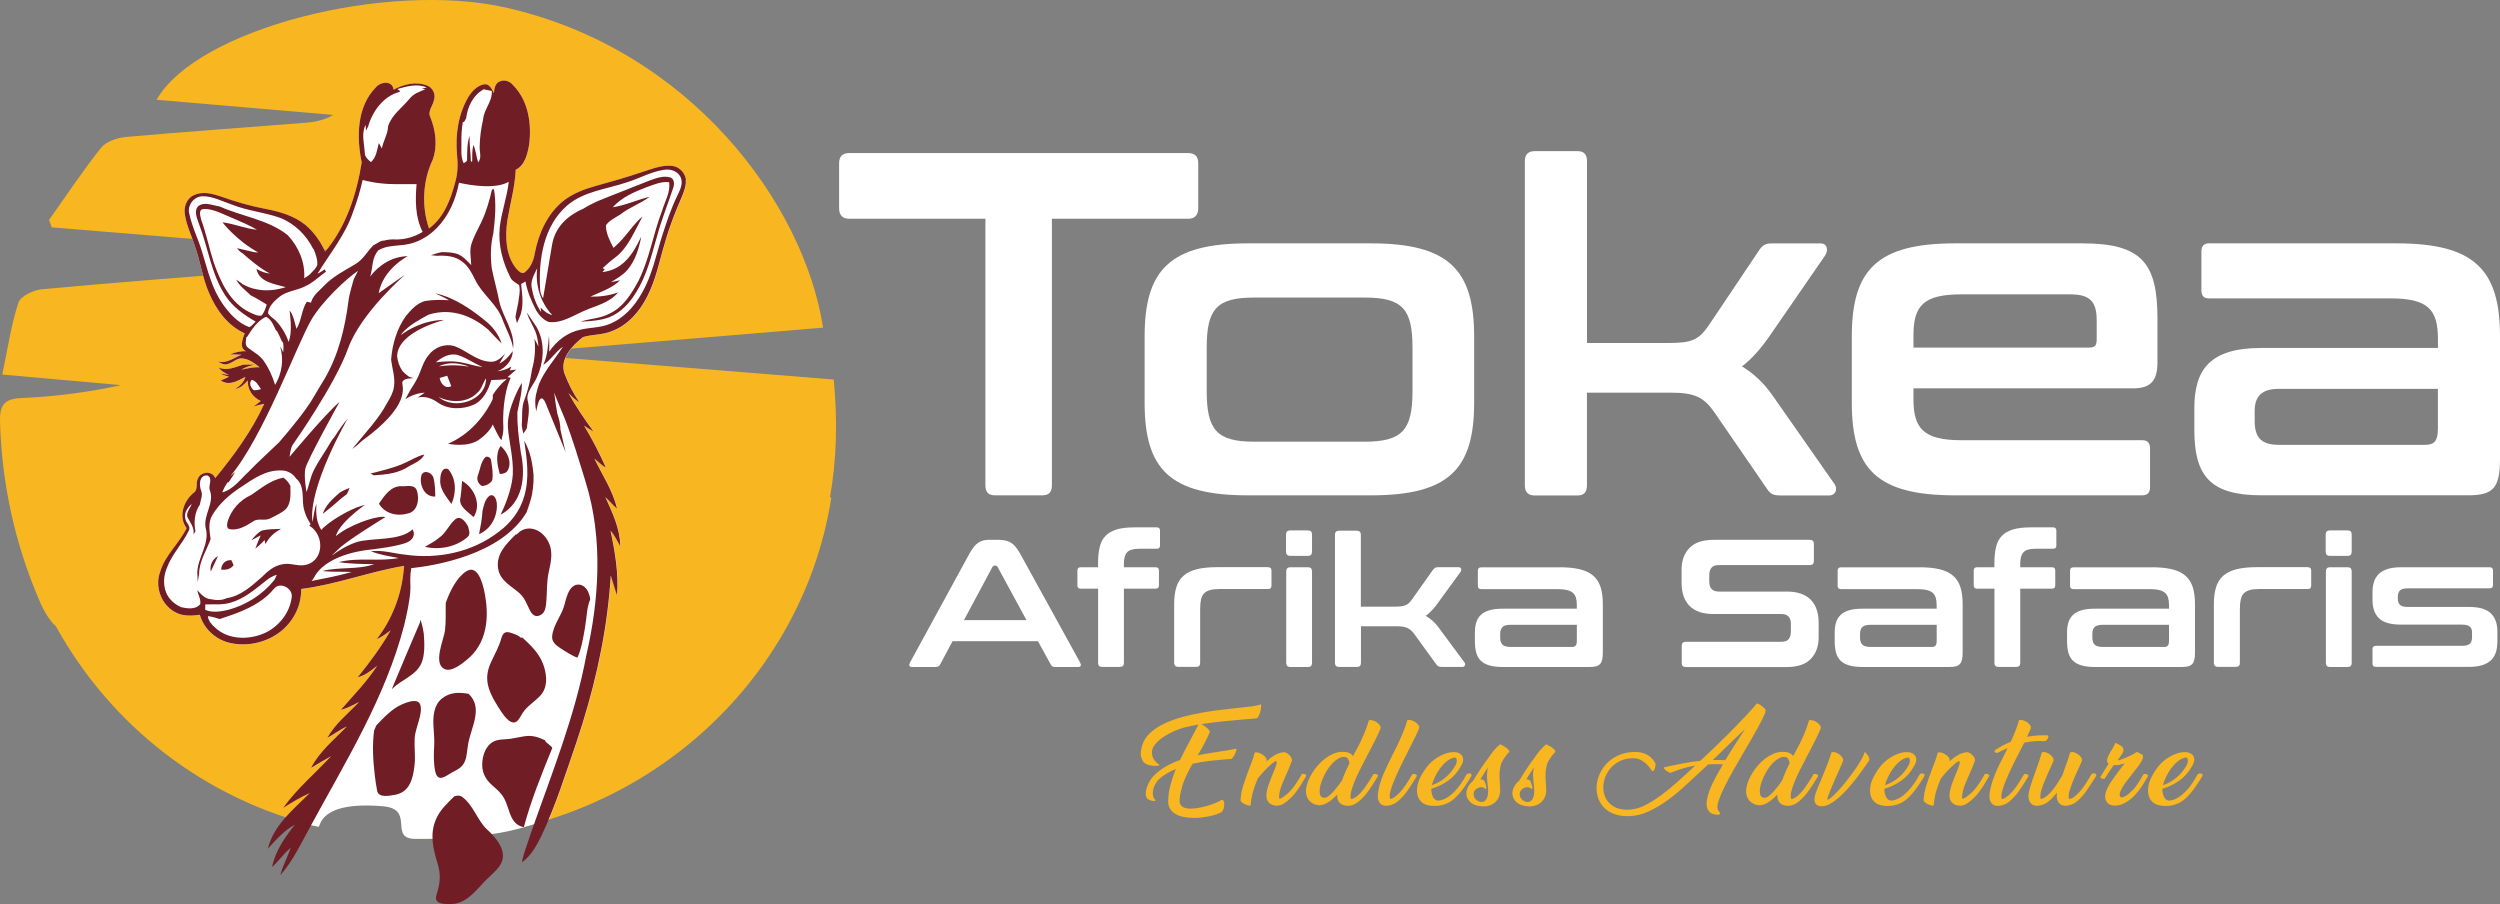 <?xml version="1.0" encoding="UTF-8"?>
<svg id="Layer_2" data-name="Layer 2" xmlns="http://www.w3.org/2000/svg" viewBox="0 0 506.87 183.3">
  <rect x="0" y="0" width="506.87" height="183.3" fill="#808080" stroke="none"/>
  <defs>
    <style>
      .cls-1 {
        fill: #f8b620;
      }

      .cls-1, .cls-2, .cls-3 {
        stroke-width: 0px;
      }

      .cls-2 {
        fill: #701d26;
      }

      .cls-3 {
        fill: #fff;
      }
    </style>
  </defs>
  <g id="Layer_1-2" data-name="Layer 1">
    <g>
      <g>
        <path class="cls-1" d="M169.05,76.95c-19.86-1.6-39.47-3.17-59.08-4.75,0-.35,0-.69.01-1.04,18.95-1.58,37.9-3.15,56.9-4.73-3.9-25.1-26.91-56.45-64.34-64.9C78.43-3.91,39.96,5.79,31.75,20.23c12.12,1.04,23.97,2.05,35.82,3.07-1.85,1.07-3.73,1.44-5.63,1.59-12.13.96-24.26,1.8-36.38,2.88-1.77.16-4.04.9-5.07,2.2-3.75,4.69-7.07,9.73-10.55,14.64.19.5.37,1,.56,1.49,22.57,1.85,45.14,3.71,67.71,5.56l-.04,1.13c-8.3.71-16.59,1.46-24.89,2.14-14.92,1.22-29.85,2.33-44.75,3.71-1.73.16-4.36,1.39-4.8,2.73-1.47,4.48-2.14,9.23-3.27,14.57,8.48.76,16.27,1.46,24.07,2.15-6.79,1.47-13.52,2.34-20.28,2.62-3.68.15-4.34,1.75-4.24,4.97.39,12.57,3.02,24.54,7.99,36.12.98,2.27,2.03,3.98,3.36,5.22,11.07,20.02,29.95,34.97,53.2,40.59.47.11-.23-7.65,15.08-4.83,4.74.87.14,6.95,5.11,7.2,1.47.07-.78.11.71.11,42.11,0,76.98-30.04,83.1-69.23h-.29c1.4-7.79,1.55-15.75.77-23.9Z"/>
        <path class="cls-3" d="M111.35,166.12l.63-1.65h0c1.83-4.61,3.35-9.34,4.96-14.02,3.29-9.81,5.73-19.97,6.67-30.29.11-1.16.21-2.31.27-3.47.45,1.33.79,2.7,1.28,4.02.34-4.4-.42-8.82-1.33-13.12.84.94,1.37,2.08,1.98,3.17-.03-3.55-1.6-6.81-3.03-9.97.84.74,1.52,1.63,2.38,2.35-.86-3.67-2.99-6.8-4.6-10.14.79.57,1.43,1.34,2.32,1.78-1.31-2.9-2.75-5.75-4.42-8.47.64.4,1.26.82,1.92,1.17-1.84-2.49-3.58-5.06-5.08-7.77.72.63,1.36,1.36,2.2,1.84-1.22-1.77-2.2-3.71-2.97-5.71-1.1-3.04,1.53-5.76,3.72-7.49,1.94-.59,4.09-.41,5.98-1.26,3.21-1.23,5.55-4,7.06-7,1.79-3.48,2.48-7.36,3.63-11.07.89-3.16,2.11-6.21,3.42-9.22.4-1.04.86-2.13.74-3.28-.15-1.45-1.37-2.73-2.84-2.87-2.17-.21-4.23.69-6.26,1.32-3.04,1.03-6.14,1.9-9.23,2.76-2.31.64-4.62,1.51-6.52,3.01-3.23,2.59-5.02,6.57-5.79,10.56-.24,1.5-.84,3.01-2.08,3.96-.61.39-1.23-.31-1.64-.72-2.2-2.67-2.31-6.37-1.89-9.65.57-3.48,1.57-6.9,1.73-10.45,1.87-.92,2.37-3.16,2.71-5.03.56-4.2-.12-8.95-3.21-12.08-.63-.8-1.71-1.24-2.68-.82-1,.34-1.17,1.49-1.24,2.4-.41-.76-.86-1.91-1.91-1.81-1.43.22-2.51,1.37-3.25,2.54-2.06,3.48-2.68,7.66-2.33,11.65.19,1.85.2,3.75-.33,5.56-.91,3.52-2.29,7.27-5.34,9.49-1.53-4.47-1.28-9.61.73-13.88,1.04-2.8.64-5.94-.45-8.67-.63-1.21.53-2.32.73-3.49.39-1.14-.22-2.49-1.36-2.92-2.24-.92-4.78-.29-6.83.82-.26-1.97-2.7-1.63-3.66-.4-3.83,3.96-3.86,10.08-2.81,15.16-1.04,6.47-3.13,12.98-7.41,18.08-.93-2.07-2.28-3.96-4.01-5.43-2.32-1.86-5.26-2.71-8.14-3.25-3.03-.57-5.99-1.44-8.9-2.47-1.79-.61-3.87-1.19-5.66-.24-1.42.65-1.98,2.39-1.73,3.86.34,2.25,1.37,4.31,2.05,6.46,1.12,3.14,1.53,6.5,2.9,9.56,1.43,3.35,3.77,6.54,7.18,8.08-.41,1.11-1.18,3.01.29,3.62-1.13-.06-2.26.23-3.3.66.79,0,1.59-.02,2.38.05-1.54.63-3.06,1.87-4.81,1.38.61.37,1.34.8,2.07.48,1.06-.29,1.91-1.33,3.08-1.09,1.29.2,2.35,1,3.34,1.79-1.26-.09-2.49.21-3.72.48.8-.55,1.76-.8,2.69-1.01-.78-.02-1.57-.04-2.36,0-1.59.48-3.25,1.32-4.93.57.51.74,1.3,1.16,2.11,1.5-.58-.07-1.14-.18-1.72-.26.54.29,1.12.48,1.71.62-.54.29-1.1.55-1.68.74,1.64,1.21,3.49.09,5-.72-.3,1.1-1.12,1.88-2.07,2.44,1.09-.14,1.85-.94,2.55-1.7-.09,1.83.99,3.42,2.63,4.16-.47.4-.96.76-1.45,1.13.71-.22,1.42-.43,2.15-.55-2.5,5.49-6.12,10.41-9.93,15.06-.58-1.57-2.96-1.34-3.52.1-.5.9.12,2.23-.85,2.86-2.06,1.65-3.17,4.9-1.44,7.18-1.5,3.1-4.35,5.44-5.35,8.83-1.12,2.95.14,6.57,2.89,8.13,1.54.93,3.42.86,5.14.6.78,2.73,3.06,4.91,5.8,5.63,3.36.89,7.1.17,9.97-1.78,2.97-2.02,4.85-5.47,4.78-9.08,7.09-.88,13.82-3.51,20.87-4.68-.01.2-.04.4-.06.6-.42,5.16-2.32,10.16-5.49,14.26,1.03-.43,1.91-1.13,2.82-1.78-1.92,3.38-4.25,6.49-6.68,9.51,1.53-.37,2.76-1.39,3.96-2.35-2.1,3.25-4.84,6.03-7.37,8.94,1.32-.29,2.48-.99,3.68-1.57-2.23,2.34-4.86,4.4-6.45,7.28,1.34-.74,2.56-1.7,3.97-2.31-2.56,2.65-5.55,5.03-7.26,8.39,1.35-.81,3.83-2.24,5.21-3-3.17,3.41-2.78,10.31-5.53,14.09-.07.13-.14.26-.21.39.68.14,1.35.27,2.02.4.57.11-.13-5.23,13.05-4.14,6.71.55,1.08,6.62,6.62,6.62,17.71,0,22.69-2.68,27.1-3.96Z"/>
        <g>
          <path class="cls-2" d="M102.98,95.3c.86-1.69-.15-3.73-1.47-4.88-1.15,1.64-.68,3.89-.17,5.69.63-.04,1.35-.17,1.64-.82Z"/>
          <path class="cls-2" d="M99.81,97.31c.21-1.29-.04-2.62-.23-3.9-.03-.56-.58-.95-1.12-.77-.96.9-1.08,2.42-1.53,3.63-.38.86-.02,1.9.85,2.28.78-.1,1.68-.49,2.03-1.23Z"/>
          <path class="cls-2" d="M90.86,95.11c-1.24-.48-1.58,1.11-1.59,2-.22,1.99,1.19,3.56,2.26,5.07,1.02-2.25,1.01-5.15-.67-7.07Z"/>
          <path class="cls-2" d="M88.24,100.67c0-1.29-.04-2.59-.36-3.84-.29-.95-1.79-1.66-2.39-.6-.62,1.84.49,4.6,2.75,4.44Z"/>
          <path class="cls-2" d="M93.68,97.51c-.08,1.1-.14,2.2-.31,3.29-.52,1.88,1.52,2.93,2.64,4.05,1.69-2.54.14-6-2.33-7.34Z"/>
          <path class="cls-2" d="M81.4,98.57c-2.18-.05-3.48,1.95-4.57,3.54,1.12,2.02,3.7,2.63,5.8,2.01,2.14-.36,2.51-3.21,1.8-4.87-.57-1.08-2.04-.6-3.03-.67Z"/>
          <path class="cls-2" d="M85.27,125.65c-.04.19-.09.37-.13.56-1.95,4.5-3.82,9.04-5.72,13.56.09-.08.17-.17.25-.26,1.8-1.72,4.71-2.62,5.76-5.02.76-1.73.63-4.13.49-6.01-.02-.28-.27-1.64-.65-2.84Z"/>
          <path class="cls-2" d="M90.1,135.64c1.43.7,3.57-1.08,4.56-1.88,1.95-1.58,3.16-3.65,3.71-6.18.55-2.54.34-5.27-.21-7.84-.36-1.66-1.38-5.34-3.62-3.91-1.93,1.23-3.31,3.99-4.17,6.41-.05,1.86.08,3.74-.15,5.6-.23,1.8-2.47,6.65-.12,7.79Z"/>
          <path class="cls-2" d="M113.7,131.47c.32.21,2.67,1.76,3.39,1.85.75-1.61,1.17-4.06,1.48-5.85.45-2.56.35-4.14,1.1-5.97-.06-.52-.09-.52-.25-1.04-.6-2.01-2.66-2.68-3.83-.94-.61.9-.88,2.09-1.16,3.15-.59,2.2-2.24,3.96-2.48,6.29-.13,1.22.86,1.93,1.74,2.51Z"/>
          <path class="cls-2" d="M99.07,139.45c.55,1.74,1.67,3.52,2.67,5.01.54.8,2.09,2.93,3.26,1.59.53-.61.83-1.42,1.36-2.04.98-1.17,2.3-1.96,3.3-3.1,1.62-1.86,1.17-4.84.15-6.98-.88-1.84-2.42-3.32-3.94-4.7-.13.08-.3.09-.43-.05-.42-.44-1.17-.63-1.71-.83-1.16-.41-1.73-.19-2.08,1.06-.48,1.68-1.28,3.13-2.02,4.69-.83,1.73-1.15,3.43-.54,5.36Z"/>
          <path class="cls-2" d="M111.96,151.75c.17-.41-1.52-1.22-1.44-1.66-1.45-.66-2.54-1.05-4.21-.81-.94.13-1.87.37-2.81.51-.95.14-1.88.06-2.82.32-1.83.53-2.66,2.34-2.87,4.16-.24,2.1.48,3.63,2.01,4.97.9.79,1.85,1.6,2.43,2.69.95,1.77,1.06,4.35,2.93,5.42.33.19.68.3,1.03.35,1.45-5.44,3.61-10.75,5.73-15.96Z"/>
          <path class="cls-2" d="M81.51,142.8c-2.03.89-3.66,2.64-5.21,4.27-.15.33-.29.67-.44,1-.41,2.97-.24,6.06.13,9.13.13,1.05.26,2.11.48,3.15.31,1.48,2.52.97,3.51.81,3.09-.48,3.79-3.32,4.08-6.14.18-1.76-.08-3.52.01-5.27.08-1.52.75-3.01,1.07-4.48.17-.77.32-1.63.06-2.41-.48-1.42-2.89-.4-3.68-.06Z"/>
          <path class="cls-2" d="M98.77,168.2c-2.04-1.92-2.77-4.95-5.06-6.63-.47-.34-1.03-.32-1.62-.11-1.38,1.41-2.85,2.67-3.7,4.66-1.3,3.03-.59,5.92.35,9.02.64,2.11.51,3.83-.11,5.83-.16.53-.47,1.32.05,1.81.62.59,2.11.52,2.83.51,1.75-.02,3.17-.97,4.4-2.12.97-.9,1.82-1.94,2.76-2.88.89-.89,1.85-1.63,2.59-2.67,1.93-2.74-.47-5.54-2.48-7.43Z"/>
          <path class="cls-2" d="M87.88,147.17c.07,1.35.23,2.69.15,4.04-.1,1.68-.14,3.41.19,5.08.53,2.63,2.26.93,3.53.27,1.08-.56,2.09-1.06,2.55-2.32.39-1.06.42-2.3.62-3.42.6-3.42,3.12-7.3.08-10.15-1.94-.34-3.8-.35-5.42.97-1.62,1.32-1.8,3.52-1.7,5.53Z"/>
          <path class="cls-2" d="M105.38,120.33c1.03.94,1.44,2.2,2.06,3.42.55,1.08,1.29,1.51,2.35.83.86-.56.91-1.89.99-2.85.16-1.95.04-3.76.47-5.69.52-2.39,1.05-4.63-.46-6.85-1.48-2.16-4.19-2.82-5.95-.9-.09.1-.19.1-.28.07-1.95,1.96-4.09,4.05-3.55,7.02.45,2.46,2.73,3.44,4.38,4.95Z"/>
          <path class="cls-2" d="M139.08,36.5c-.15-1.45-1.37-2.73-2.84-2.87-2.17-.21-4.23.69-6.26,1.32-3.04,1.03-6.14,1.9-9.23,2.76-2.31.64-4.62,1.52-6.52,3.01-3.23,2.59-5.02,6.57-5.79,10.56-.24,1.5-.84,3.01-2.08,3.96-.61.39-1.23-.31-1.64-.72-2.2-2.67-2.31-6.37-1.89-9.65.57-3.48,1.57-6.9,1.73-10.45,1.87-.92,2.37-3.16,2.71-5.03.56-4.2-.12-8.95-3.21-12.08-.63-.8-1.71-1.24-2.68-.82-1,.34-1.17,1.49-1.24,2.4-.41-.76-.86-1.91-1.91-1.81-1.43.22-2.51,1.37-3.25,2.54-2.06,3.48-2.68,7.66-2.33,11.65.19,1.85.2,3.75-.33,5.56-.91,3.52-2.29,7.27-5.34,9.49-1.53-4.47-1.28-9.61.73-13.88,1.04-2.8.64-5.94-.45-8.67-.63-1.21.53-2.32.73-3.49.39-1.14-.22-2.49-1.36-2.92-2.24-.92-4.78-.29-6.83.82-.26-1.97-2.7-1.63-3.66-.4-3.83,3.96-3.86,10.08-2.81,15.16-1.04,6.47-3.13,12.98-7.41,18.08-.93-2.07-2.28-3.96-4.01-5.43-2.32-1.86-5.26-2.71-8.14-3.25-3.03-.57-5.99-1.44-8.9-2.47-1.79-.61-3.87-1.19-5.66-.24-1.42.65-1.98,2.39-1.73,3.86.34,2.25,1.37,4.31,2.05,6.46,1.12,3.14,1.53,6.5,2.9,9.56,1.43,3.35,3.77,6.54,7.18,8.08-.41,1.11-1.18,3.01.29,3.62-1.13-.06-2.26.23-3.3.66.79,0,1.59-.02,2.38.05-1.54.63-3.06,1.87-4.81,1.38.61.37,1.34.8,2.07.48,1.06-.29,1.91-1.33,3.08-1.09,1.29.2,2.35,1,3.34,1.79-1.26-.09-2.49.21-3.72.48.8-.55,1.76-.8,2.69-1.01-.78-.02-1.57-.04-2.36,0-1.59.48-3.25,1.32-4.93.57.51.74,1.3,1.15,2.11,1.5-.58-.07-1.14-.18-1.72-.26.54.29,1.12.48,1.71.62-.54.29-1.1.55-1.68.74,1.64,1.21,3.49.08,5-.72-.3,1.1-1.12,1.88-2.07,2.44,1.09-.14,1.85-.94,2.55-1.7-.09,1.83.99,3.42,2.63,4.16-.47.4-.96.76-1.45,1.13.71-.22,1.42-.43,2.15-.55-2.5,5.49-6.12,10.41-9.93,15.06-.58-1.57-2.96-1.34-3.52.1-.5.9.12,2.23-.85,2.86-2.06,1.65-3.17,4.9-1.44,7.18-1.5,3.1-4.35,5.44-5.35,8.83-1.12,2.95.14,6.57,2.89,8.13,1.54.93,3.42.86,5.14.6.78,2.73,3.06,4.91,5.8,5.63,3.36.89,7.1.17,9.97-1.78,2.97-2.02,4.85-5.47,4.78-9.08,7.09-.88,13.82-3.51,20.87-4.68-.01.2-.04.4-.06.6-.42,5.16-2.32,10.16-5.49,14.26,1.04-.43,1.91-1.13,2.82-1.78-1.92,3.38-4.25,6.49-6.68,9.51,1.53-.37,2.76-1.39,3.96-2.35-2.1,3.25-4.84,6.03-7.37,8.94,1.32-.29,2.48-.99,3.68-1.57-2.23,2.34-4.86,4.4-6.45,7.28,1.34-.74,2.56-1.7,3.97-2.31-2.56,2.65-5.55,5.03-7.26,8.39,1.35-.81,2.7-1.62,4.08-2.38-3.23,3.48-6.93,6.57-9.69,10.45,1.74-1.1,3.51-2.17,5.39-3-3.32,3.33-7.36,6.48-8.52,11.3,1.65-1.81,3.3-3.7,5.48-4.88-2.02,2.56-3.98,5.32-4.62,8.59,1.35-1.2,2.36-2.73,3.75-3.89-.6,1.89-1.6,3.63-2.1,5.56,2.62-2.92,4.26-6.56,6.15-9.96,7.14-13.15,15.19-26.1,18.97-40.71.24-1.07.51-2.13.71-3.2.27-1.48.56-2.97.57-4.48-.05-1.3-.08-2.61.16-3.9,0,0,0-.01,0-.02.02,0,.04,0,.06.01,4.59-.49,18.15-2.66,23.31-11.3.37-.95.67-1.92.95-2.9.3-1.27.53-2.87.48-4.66-.14-1.59-.38-3.19-.88-4.69-.05-.15-.11-.29-.16-.43-.24-.63-.5-1.24-.85-1.82.55,3.66,1.08,7.47.03,11.1-.8,3-2.78,5.59-5.28,7.39-5.29,4.09-12.3,5.53-18.85,4.58-2.33-.23-4.64-1-7-.7,1.8.74,3.74,1.01,5.63,1.38-4.01.76-8.17-.19-12.15.83,2.38.37,4.8.38,7.21.41-3.4,1.2-7.1.5-10.53,1.4,1.98.22,3.98.09,5.96.19-2.68.77-5.42,1.29-8.15,1.83.32-.36.57-.79.81-1.23,2.88-4.44,10.82-5.1,10.82-5.1,0,0,6.94-.72,8.33-1.83s.52-2.31.52-2.31c-2.59,2.46-8.46,1.65-11.33,2.58-2.06.67-3.9,1.91-4.77,2.55-.08.04-.15.08-.23.12.25-.24.7-.67,1.53-1.45,1.83-1.74,9.28-6.28,9.28-6.28-.49-.28-3.69.16-7.88,2.39-.97.56-1.58,1-2.08,1.43h-.03c.34-1.59,2.43-3.58,4.02-4.9.09-.07.18-.14.26-.21.91-.74,1.6-1.22,1.6-1.22-.28.08-.56.16-.83.25,0,0,0,0,0,0-2.22.64-6.55,3.12-8.04,4.86-1.01-1.58-1.12-3.49-.97-5.31-.47,1.19-.55,2.47-.82,3.71-.92-7.05,7.14-20.97,7.14-20.97-.84.96-1.7,2.18-2.53,3.5-.26.34-.53.67-.77,1.02-1.12,2.01-2.52,3.85-3.55,5.92-.72,1.4-.95,2.98-1.49,4.45,0,0-.58-3.1-.25-4.74.33-1.64,6.93-13.53,6.93-13.53-2.73,2.27-10.12,11.11-10.12,11.11,0,0,.19-1.82.63-2.42.22-.3,8.61-12.24,11.22-19.52s11.57-14.97,11.57-14.97c-1.22.78-5.35,3.75-5.35,3.75.84-4.92,5.9-7.52,5.9-7.52-4.46.1-7.08,3.39-7.64,4.17.1-.27.28-.96.53-2.72.16-1.13.6-1.97,1.09-2.6.64-.37,1.33-.64,2.05-.77,1.17-.22,2.36-.24,3.54-.42,2.42-.35,4.64-1.65,6.34-3.39,2.42-2.49,3.82-5.76,4.47-9.15,1.98.45,7.26,1.43,10.09-.19-.35,3.17-1.52,6.2-1.84,9.38-.33,3.45.61,6.91,2.15,9.97.34.78,1.15,1.11,1.79,1.59.3,1.17-.04,2.41-.18,3.59-.17.96-.42,1.91-.56,2.89.1.41.2.82.31,1.24.16-.37.33-.74.48-1.12.99-2.16.58-4.55.36-6.82.29-.17.58-.34.88-.51.38,2.07,1.22,4.02,2.18,5.88.59.99,1.42,1.86,2.49,2.32,2.54.33,4.74-1.14,6.95-2.13,2.46-1.14,5.37-1.65,7.16-3.87-1.79.68-3.72.91-5.63.87,2.07-.99,4.37-1.65,6.03-3.32-.61.13-1.23.27-1.84.4,1.13-.76,2.38-1.39,3.28-2.45,1.65-1.89,2.38-4.39,2.86-6.8-1.07,2.13-2.18,4.35-4.17,5.77-1.08.83-2.4,1.26-3.74,1.44.16-.18.33-.36.5-.55-.14-.09-.28-.18-.42-.28.78-.71,1.57-1.42,2.42-2.05,2.8-2.07,4.01-5.47,5.67-8.39-1.42,1.1-2.41,2.63-3.58,3.97-.7.86-1.49,1.65-2.32,2.38-.72-1.42-1.55-2.95-1.53-4.58.7-1.02,1.89-1.54,2.91-2.19,1.83-1.46,4.1-2.2,5.97-3.6-2.53.6-4.91,1.74-7.5,2.13,1.83-2.04,4.44-3.14,6.94-4.1,1.45-.5,2.91-1.17,4.49-.98.31,2.06-.88,3.9-1.43,5.81-1.81,4.68-2.53,9.73-4.8,14.23-1.41,2.59-3.07,5.32-5.86,6.61-1.82.96-3.91,1-5.83,1.6h.39c1.82-.09,3.67-.23,5.39-.87,2.37-.94,4.17-2.91,5.46-5.06,2.13-3.39,3.08-7.33,4.17-11.14.89-3.38,2.22-6.62,3.31-9.94.28-.75.35-1.86-.55-2.21-1.4-.41-2.85.14-4.16.61-3.56,1.45-7.17,2.79-10.72,4.26-.95.44-1.9.92-2.78,1.48-2.24.95-5.61,3.06-6.32,7.31-.86,5.12-1.56,9.3-1.82,10.85-.35-.54-.58-1.18-.6-1.87-.35-5.98.69-12.77,5.44-16.91,3.42-2.97,8.09-3.34,12.21-4.76,2.49-.77,4.82-2.12,7.42-2.51,1.36-.25,2.98.28,3.49,1.67.46,1.27-.27,2.55-.8,3.69-1.22,2.51-2.09,5.17-2.96,7.82-1.28,4.01-2.07,8.24-4.23,11.9-1.5,2.68-3.71,5.12-6.64,6.23-1.79.71-3.76.64-5.62,1.07-2.69.51-4.96,2.25-6.47,4.49.02-1.08.04-2.16-.05-3.23-.17,2.01-.28,4.05-1.16,5.91,1.56-.98,2.46-2.67,3.99-3.68-1.6,2.5-3.65,4.73-4.82,7.49-.25.65-.41,1.33-.58,2,0,0-.47,1.48,0,3.61,0,0,.65-4.68,1.93-1.57,1.28,3.11,4.02,9.84,4.02,9.84,0,0-.5-1.98-1.05-4.56,0-1.12-.28-2.19-.64-3.25-.26-1.47-.49-2.95-.62-4.26.62,1.75,1.4,3.44,2.09,5.17,1.66,4.21,2.92,8.57,4.26,12.89,1.84,5.88,2.52,12.01,2.39,18.14-.12,5.7-.93,11.41-2.21,16.93-2.31,12.52-7.15,24.37-11.32,36.34-.59,1.92-1.4,3.79-1.77,5.77,1.87-1.32,2.99-3.4,3.98-5.41,2.88-6.12,4.9-12.6,7.1-18.99,3.29-9.81,5.73-19.97,6.67-30.29.11-1.15.21-2.31.27-3.47.45,1.33.79,2.7,1.28,4.02.34-4.4-.42-8.82-1.33-13.12.84.94,1.37,2.08,1.98,3.17-.03-3.55-1.6-6.81-3.03-9.97.84.74,1.52,1.63,2.38,2.35-.86-3.67-2.99-6.8-4.6-10.14.79.57,1.43,1.34,2.32,1.78-1.31-2.9-2.75-5.75-4.42-8.47.64.4,1.26.82,1.92,1.17-1.84-2.49-3.58-5.06-5.08-7.77.72.63,1.36,1.36,2.2,1.84-1.22-1.77-2.2-3.71-2.97-5.71-1.1-3.04,1.53-5.76,3.72-7.49,1.94-.59,4.09-.41,5.98-1.26,3.21-1.23,5.55-4,7.06-7,1.79-3.48,2.48-7.36,3.63-11.07.89-3.16,2.11-6.21,3.42-9.22.4-1.04.86-2.13.74-3.28ZM74.12,25.36c.03.38.06.76.08,1.14.15-.28.29-.56.43-.84.89-3.09,3.11-6.18,6.36-7.02.29-.24-.28-.41-.39-.6,1.89-.53,4.01-1.15,5.9-.3-.32.07-.63.14-.95.22.17.04.52.12.69.15-1.17.46-2.42.9-3.22,1.93-1.48,1.8-3.6,3.25-4.33,5.55-.05,1.6-.98,2.96-1.27,4.51-.2-.37-.41-.73-.62-1.1-.34,1.35-.48,2.88-1.58,3.87-.59-.48-1.25-1.02-1.26-1.85-.1-1.88-.73-3.89.14-5.67ZM45.21,61.7c-2.28-3.15-3.11-7.02-4.25-10.67-.78-2.61-2.04-5.06-2.59-7.74-.43-1.69.95-3.45,2.67-3.5,2.11-.03,4.02,1.04,5.99,1.69,3.13,1.26,6.54,1.55,9.72,2.67,2.94,1.13,5.35,3.5,6.74,6.3l.1.03c.39,1.05.85,2.14.73,3.28-.24.64-.78,1.11-1.24,1.59-.36.47-.91.75-1.4,1.06.21-3.24-1.14-6.37-3.32-8.71-3.99-3.2-9.26-3.78-13.81-5.84-1.38-.19-2.94-.99-4.25-.15-1.09.92-.37,2.47,0,3.58,1.89,4.86,2.51,10.25,5.41,14.68,1.51,2.27,3.78,3.9,6.13,5.23-.4.4-.77.87-1.28,1.13-2.27-.81-3.98-2.7-5.35-4.62ZM50.81,59.87c1.14.53,2.19,1.24,3.27,1.87-.26.79-.49,1.64-1.08,2.25-.83.12-1.6-.33-2.34-.65-3.99-1.92-5.95-6.17-7.33-10.14-.92-2.87-1.51-5.84-2.55-8.68-.11-.59-.39-1.23-.12-1.81.33-.51,1.01-.28,1.51-.3,1.76.25,3.34,1.15,4.97,1.8,1.67.76,3.4,1.41,4.96,2.37-2.4-.22-4.63-1.22-7.01-1.51,0,0,2.81,3.67,7.28,6.12-.28-.01-.56-.03-.83-.06l-3.47-.81c.31.46.72.82,1.18,1.09,1.35,1.21,3.62,3.1,5.48,4.06-.96-.11-1.89-.42-2.73-.97.48,2.73,3.75,3.09,5.94,3.72-1.92.61-4.02.86-6,.42-1.02-.16-1.97-.61-2.88-1.08l-.04-.11c-.39-.25-.76-.51-1.14-.76.68,1.31,1.9,2.15,2.92,3.17ZM51.45,79.1c-.64-.41-1.03-1.56-.39-2.09.93.24,1.36,1.17,1.85,1.9-.48.11-.96.25-1.46.2ZM53.42,73.1c-.81-1.14-2.08-1.75-3.14-2.6-.71-.53-.4-1.46-.32-2.19h.13c1-1.57,2.1-3.25,3.83-4.09,1.12.51,1.58,1.82,2.07,2.86l.12-.07c.4.81.82,1.61,1.15,2.44l.06-.27c.2.72.18,1.48.1,2.22-.22-.39-.43-.78-.64-1.17.81,2.62.4,5.47-1.01,7.81-.52-1.77-1.29-3.44-2.35-4.95ZM63.65,80.41c-1.52,2.65-4.55,6.36-7.07,9.27-2.06,2-4.21,3.91-6.21,5.99-1.64,1.5-3.05,3.56-5.3,4.16.27-.75.65-1.44,1.1-2.08l.16.07c.47-.7.93-1.4,1.37-2.12-.33.28-.67.55-1,.83,6.66-7.85,13.6-26.91,16.45-31.74,2.23-3.76,7.12-8.34,9.44-9.88-.02.07-.85,1.64-.87,1.72,0,0-.89,2.92-1.06,4.33-.7,5.48-2.02,11-4.83,15.81-.02.04-.04.07-.06.11-.78,1.26-1.52,2.48-2.13,3.54ZM59.14,121.12c-.4,3.19-2.69,6.03-5.63,7.3-3.22,1.38-7.39,1.29-10-1.28-.67-.58-1.27-1.29-1.36-2.21.83.05,1.61.37,2.4.57,3.95-1.28,8.19-2.76,10.96-6.08,1.18-1.59,3.93-.19,3.63,1.68ZM41.61,123.64c0-.37,0-.73.01-1.1,1.7-.05,3.44.15,5.09-.34,2.76-.76,4.96-2.69,7.16-4.42.66-.56,1.41-1.01,2.24-1.25-.16.38-.29.77-.53,1.11-2.36,2.93-5.7,5.04-9.33,6.01-1.52.34-3.15.63-4.64,0ZM64.31,112.89c-.53.9-1.48,1.5-2.51,1.67-1.5.28-2.99-.49-4.49-.16-1.7.26-3.05,1.41-4.22,2.59-2.07,1.8-4.28,3.87-7.09,4.27-.95.49-2.16.46-3.18.24-1.24-.06-2.07-1.02-2.84-1.87.18.94.78,1.88.62,2.85-.91,1.17-2.66.91-3.93.6-.8-.38-1.56-.87-2.13-1.56-1.49-1.71-1.59-4.21-.76-6.24,1-2.85,3.22-5.02,4.5-7.71.5-.92-.63-1.56-.71-2.43-.29-1.17.46-2.25,1.3-2.98-.28.85-1.07,1.61-.92,2.55.52,1.17,1.53,2.25,1.28,3.63.12-.22.26-.43.4-.63-.37-1.83-.19-3.85.89-5.41.12-.95.68-1.89.25-2.85-.45-1.13-.37-3.22,1.3-3.05,1.17.65.1,1.99.47,2.98,1,2.62-1.35,4.97-.85,7.63.92,3.19-1.6,5.93-1.69,9.07.01.65.04,1.31.09,1.96.11-.58.19-1.17.28-1.75.03-2.53,1.5-4.68,2.33-6.98-.21-1.6-.55-3.34.32-4.82,1.43-2.44,3.65-4.33,6.01-5.85,2.37-1.61,4.97-3.39,7.97-3.25,1.23-.04,2.41.63,3.06,1.66,1.25.96,1.29,2.76,1.35,4.21-.04,1.79.58,3.52,1.57,4.99-.06.08-.18.24-.24.32l-.15-.05c2.18,1.17,3.02,4.26,1.72,6.37ZM79.96,48.54c-.71-.03-1.41.06-2.09.24-.32-.02-.78.11-1.4.53-.28.14-.55.29-.81.45-.44.45-.83.96-1.23,1.46-.12.13-.23.27-.33.42-.63.78-1.3,1.52-2.2,2-2.13,1.27-4.38,2.42-6.12,4.22-1.01,1.08-2.33,1.99-2.73,3.5-.29-.06-.57-.12-.85-.18-1.08,1.68-1.05,3.8-2.08,5.5-.4-1.27-.56-2.66-1.4-3.74.21,2.12.52,4.37-.2,6.42-.54-1.64-1.44-3.13-2.63-4.38-.54-.46-1.17-.87-1.56-1.48.14-1.37,1.22-2.42,2.24-3.25,1.51-1.26,3.57-1.32,5.28-2.19,1.6-.71,2.83-1.99,4.25-2.98-.08-.12-.24-.36-.31-.48-.42.38-.93.64-1.42.91,2.51-4.12,5.68-7.91,7.21-12.54.8-2.11,1.45-4.27,1.95-6.48.68.19,3.26.84,6.43.84h4.5c-.27,3.29-.3,6.69,1.23,9.69-1.71,1.05-3.7,1.6-5.71,1.53ZM93.55,28.8c-.03-1.35.06-2.7.28-4.03.07-.02.22-.07.29-.09.12-.24.25-.47.39-.7.27-2.26,1.37-4.64,3.43-5.79l.05-.09c.57.13,1.14.24,1.72.34.16,2.13-1.61,3.71-1.76,5.77-.42,1.85-.68,3.73-.7,5.62-.02,1.03.45,2.21-.3,3.1-.4-1.17-.45-2.43-.98-3.55-.27,1.11-.22,2.26-.24,3.39h-.26c-.04-1.74-.32-3.47-.27-5.22-.53,1.54-.46,3.17-.5,4.77.05.44-.42.56-.69.78-.67-1.34-.42-2.87-.46-4.31ZM110.05,61.12s0,0,0,0c0,0,0,.01.02.03.5,1,1.13,1.92,1.9,2.74-.96-.23-1.72-.86-2.38-1.56.05.32.1.64.14.96-1.03-1.46-1.63-3.22-1.93-4.97-.28-1.43.53-2.71,1.12-3.93-.3,2.3.11,4.66,1.13,6.73Z"/>
          <path class="cls-2" d="M92.55,51.43c-.96-.27-1.97-.3-2.97-.31-.76.14-1.48.39-2.21.62.39.04.78.09,1.17.12,1.79-.09,3.73.02,5.18,1.2,1.25.9,1.95,2.33,2.62,3.67,1.46,3.04,4.55,4.99,5.62,8.26.71,1.88,1.77,3.65,2.08,5.67.38-3.42-2.06-6.29-2.8-9.5-.43-2.28-1.1-4.5-1.54-6.78-.28-2.34-.25-4.76.32-7.06.36-2.97.63-5.98.13-8.95-.1.01-.3.05-.4.06-.51,2.24-1.16,4.47-2.14,6.56-.72,1.5-1.57,2.97-2.05,4.57-.41,1.37-.05,2.8-.02,4.2-.89-.9-1.74-1.95-3-2.33Z"/>
          <path class="cls-2" d="M73.37,89.4c9.97-7.23,8.19-10.88,8.19-11.77,0-.79,1.33-.91,1.73-.92.04,0,.08,0,.12,0h0,0c.14,0,.28-.03.42-.06-.35-.07-.69-.17-1-.33-.47-.35-.87-.71-1.21-1.07-.63-.88-.99-1.93-1.1-3.01.05-5.05,9.57-7.38,9.57-7.38-4.36.06-7.57,2.14-8.78,3.06.05-.1.1-.21.16-.3,1.45-1.7,3.48-2.75,5.43-3.83,5.26-1.63,9.57.88,12.09,3.04.81.85,1.59,1.72,2.43,2.53h0s.29.28.29.28c-.55-1.64-1.58-3.1-2.87-4.24-3.12-2.6-6.62-5.06-10.64-5.95.96.45,1.93.89,2.84,1.43-1.62-.13-3.25-.1-4.86.15-1.66.44-2.8,1.77-3.87,3.02-1.85,2.57-2.79,5.78-3.01,8.91.23,1.81.86,3.61.58,5.45-.17,1.2-.76,2.27-1.39,3.28-1.71,3.26-4.3,5.9-6.58,8.74h0s0,0,0,0c-.16.2-.32.4-.48.6.7-.49,1.34-1.03,1.94-1.63Z"/>
          <path class="cls-2" d="M108.85,66.4c-.69-1-1.36-2.02-2.03-3.04.39,1.4,1.23,2.6,1.77,3.94.36.95.49,1.96.59,2.96-.28-.52-.54-1.05-.82-1.57.24,2.08.08,4.17-.49,6.19-.32,2.09-.78,4.17-1.54,6.15-.67,1.65-.38,3.45-.55,5.18.06.57.19,1.13.32,1.69.26-.35.52-.7.71-1.09.19-1.74.65-3.5.26-5.26-.63-1.92,1.05-3.34,1.74-4.96,1.47-3.14,1.77-7.1.02-10.19Z"/>
          <path class="cls-2" d="M86.04,92.15c-1.58.35-2.91,1.3-4.39,1.9-2.1.89-4.33,1.4-6.54,1.96.22.12.45.24.68.36,2.5-.14,5.1-.42,7.22-1.89,1.13-.61,2.42-1.1,3.03-2.32Z"/>
          <path class="cls-2" d="M105.6,91.8h0c-.03-.26-.06-.51-.1-.78-.34-2.34-.65-4.84-.61-7.39.05-.23.09-.46.14-.69.34-1.76.85-3.5.76-5.31,0,0-3.11,5.16-2.81,9.08.22,2.88,1.14,6.15.99,9.45-.07,1.24-.36,2.58-.77,3.9-.1.29-.18.56-.25.78-.43,1.25-.94,2.46-1.45,3.52,4.38-2.38,5.18-7.5,4.11-12.55Z"/>
          <path class="cls-2" d="M57.48,96.85c-2.54.44-4.5,2.11-6.56,3.51-2.27,1-4.04,3-4.77,5.36-.12.53-.3,1.47.46,1.58,1.72.29,3.33-.7,4.72-1.59,1.04-.74,2.42,0,3.51-.63,1.1-.58,2.3-1.06,3.2-1.95,1.05-1.28.83-3.08.84-4.62-.32-.66-.81-1.23-1.4-1.66Z"/>
          <path class="cls-2" d="M65.46,104.17c.6-.46,1.18-.94,1.77-1.43,1.02-.82,1.94-1.77,3.04-2.5.27-.41.45-.86.6-1.32-.71.28-1.43.58-2.06,1.01-1.34,1.21-2.78,2.45-3.36,4.23Z"/>
          <path class="cls-2" d="M100.7,101.8c-.12-.66-.55-1.71-1.4-1.32-.99.71-1.22,2.04-1.48,3.15-.08,1.57-.38,3.12-.69,4.66,2.53-1.06,3.87-3.84,3.58-6.5Z"/>
          <path class="cls-2" d="M94.83,108.85c.64-.56.21-1.49.06-2.17-.5-.82-1.39-2.18-2.49-1.47-1.35,1.08-1.94,2.86-3.4,3.84-.85.75-1.9,1.22-2.85,1.82,3,.69,6.34.02,8.69-2.02Z"/>
          <path class="cls-2" d="M50.99,109.53c.63-.32,1.24-.66,1.87-.99-.39.88-.77,1.77-1.09,2.68.46-.36.91-.74,1.33-1.16.18-.19.37-.38.55-.56.06.27.12.55.18.82.67-1.37,1.82-2.4,3.17-3.09-1.34.06-2.71.01-4.01.38-.81.48-1.43,1.18-2.01,1.91Z"/>
          <path class="cls-2" d="M42.74,115.88c.52-1.03.94-2.11,1.46-3.15-1.09.63-1.75,1.89-1.46,3.15Z"/>
          <path class="cls-2" d="M44.83,115.48c.97.12,1.94-.06,2.53-.9-.12-.25-.34-.76-.45-1.01-1.21-.09-2,.75-2.08,1.91Z"/>
          <path class="cls-2" d="M101.71,89.13c.03-.15.07-.39.11-.68.01.02.02.05.03.07.19-.75.23-1.51.19-2.27h0s-.27-4.59,1.02-8.46c.16-.4.31-.81.47-1.21-.22-.03-.43-.07-.64-.1.6-.51,1.19-1.03,1.78-1.55-.44.06-.88.11-1.31.16.1-.27.2-.53.31-.79-.84.57-1.83.84-2.83.98,1.7-.65,3.07-2.24,3.13-4.1-.73,1.01-1.57,1.98-2.73,2.52.39-.66.78-1.33,1.17-1.99-.81.82-1.74,1.75-2.99,1.63-2.78-.11-4.83-2.3-7.34-3.19-1.91-.53-3.98.26-5.16,1.83-1.07,1.24-1.46,2.86-2.11,4.32-.47,1.02-1.11,1.95-1.69,2.91-.33.57-.63,1.15-.94,1.73,1.18-.77,2.53-1.26,3.94-1.33-.48.34-.97.67-1.46,1.01,1.48-.39,2.95.15,4.14,1.02,2.1,1.44,4.91,1.41,7.19.44,2.01-.9,3.02-3.03,3.62-5.03,1.05-.02,2.09-.06,3.13-.2-1.13.9-2.05,2.02-2.83,3.22.02.29.01.58-.02.87-.95,2.02-3.65,6.69-9.05,9.03,0,0,3.92.86,6.29-.83,2.36-1.69,2.77-3.1,2.77-3.1,0,0,1.69,3.7,1.83,3.1ZM88.39,73.44c1.23-1.04,2.83-1.93,4.49-1.44,1.75.56,3.25,1.7,4.95,2.39-1.43-.1-2.77-.65-4.18-.89-1.73-.36-3.51-.25-5.26-.05ZM88.99,74.29c1.89-.99,4.2-.71,6.12.05-2.03-.34-4.08-.37-6.12-.05ZM91.49,78.29c-1.21.64-2.18-.54-2.35-1.65.5-.17,1.01-.32,1.52-.46.29.7.58,1.4.83,2.12ZM88.94,80.49c2.5,1.22,5.83,1.23,7.86-.88.89-.77,1.08-1.98,1.75-2.91.05,4.55-6.44,6.58-9.61,3.79Z"/>
        </g>
      </g>
      <g>
        <path class="cls-3" d="M202.59,109.45c.93,0,1.72.19,2.36.57.64.38,1.26,1.12,1.88,2.23l12.19,22.13c.12.25.15.45.09.61-.06.16-.24.24-.53.24h-4.68c-.42,0-.7-.16-.85-.48l-2.61-4.75h-17.31l-2.54,4.75c-.17.32-.45.48-.85.48h-4.79c-.32,0-.51-.08-.57-.24-.06-.16-.03-.36.09-.61l12.08-22.13c.61-1.1,1.22-1.85,1.8-2.23.59-.38,1.28-.57,2.06-.57h2.17ZM195.45,125.73h12.67l-5.86-10.79c-.1-.17-.23-.26-.41-.26h-.22c-.17,0-.31.09-.41.26l-5.78,10.79Z"/>
        <path class="cls-3" d="M222.63,115.01v-.77c0-1.3.11-2.41.33-3.33.22-.92.61-1.68,1.18-2.26.56-.59,1.33-1.02,2.28-1.31s2.17-.42,3.65-.42h4.46c.44,0,.66.22.66.66v3.02c0,.44-.22.66-.66.66h-3.57c-1.2,0-2.02.24-2.45.72-.43.48-.64,1.23-.64,2.26v.77h6.44c.44,0,.66.22.66.66v3.02c0,.44-.22.66-.66.66h-6.44v15.06c0,.54-.27.81-.81.81h-3.61c-.54,0-.81-.27-.81-.81v-15.06h-3.54c-.44,0-.66-.22-.66-.66v-3.02c0-.44.22-.66.66-.66h3.54Z"/>
        <path class="cls-3" d="M257.13,115.01c.44,0,.66.22.66.66v3.09c0,.44-.22.66-.66.66h-9.8c-.79,0-1.44.07-1.95.2-.52.14-.93.36-1.23.66-.31.31-.52.72-.64,1.25-.12.53-.18,1.17-.18,1.93v10.94c0,.54-.27.81-.81.81h-3.61c-.57,0-.85-.27-.85-.81v-11.93c0-1.33.15-2.46.44-3.41s.78-1.72,1.45-2.32,1.57-1.04,2.69-1.33c1.12-.28,2.51-.42,4.18-.42h10.31Z"/>
        <path class="cls-3" d="M265.2,107.54c.54,0,.81.27.81.81v3.5c0,.57-.27.85-.81.85h-3.61c-.57,0-.85-.28-.85-.85v-3.5c0-.54.28-.81.85-.81h3.61ZM265.2,115.01c.54,0,.81.28.81.85v18.56c0,.54-.27.81-.81.81h-3.61c-.54,0-.81-.27-.81-.81v-18.56c0-.56.27-.85.81-.85h3.61Z"/>
        <path class="cls-3" d="M275.1,107.61c.54,0,.81.27.81.81v14.58h6.78c.52,0,.95-.02,1.31-.06.36-.04.67-.11.94-.22.27-.11.51-.26.72-.46.21-.2.44-.47.68-.81l4.12-5.82c.15-.22.3-.38.46-.48.16-.1.37-.15.64-.15h4.16c.27,0,.44.1.52.31.07.21.02.44-.15.68l-4.75,6.52c-.74,1.01-1.5,1.79-2.28,2.36,1.01.57,1.88,1.35,2.62,2.36l5.23,7.07c.15.2.18.4.09.61-.09.21-.26.31-.53.31h-4.12c-.32,0-.55-.04-.7-.11-.15-.07-.29-.21-.44-.4l-4.49-6.19c-.44-.59-.91-.99-1.42-1.22-.5-.22-1.26-.33-2.26-.33h-7.11v7.44c0,.54-.27.81-.81.81h-3.61c-.57,0-.85-.27-.85-.81v-26c0-.54.28-.81.85-.81h3.61Z"/>
        <path class="cls-3" d="M316.2,115.01c1.64,0,3.03.14,4.16.42,1.13.28,2.03.72,2.71,1.33s1.16,1.37,1.46,2.32c.29.95.44,2.08.44,3.41v9.8c0,.59-.04,1.07-.13,1.45-.09.38-.23.68-.44.9-.21.22-.48.37-.83.46s-.79.13-1.33.13h-17.53c-1.08,0-1.98-.1-2.71-.31-.72-.21-1.31-.52-1.75-.94s-.75-.96-.94-1.62c-.18-.66-.28-1.45-.28-2.36v-1.77c0-.76.09-1.44.28-2.04.18-.6.5-1.11.94-1.53.44-.42,1.02-.73,1.75-.94.72-.21,1.63-.31,2.71-.31h14.99v-.7c0-.59-.06-1.09-.18-1.51-.12-.42-.33-.75-.63-1.01-.29-.26-.7-.45-1.22-.57s-1.18-.18-1.99-.18h-15.39c-.44,0-.66-.22-.66-.66v-3.09c0-.44.22-.66.66-.66h15.91ZM318.63,131.18c.39,0,.67-.09.83-.28.16-.18.24-.51.24-.98v-3.24h-13.48c-.76,0-1.3.15-1.6.46s-.46.75-.46,1.34v.77c0,.66.15,1.15.46,1.45.31.31.84.46,1.6.46h12.41Z"/>
        <path class="cls-3" d="M366.95,109.45c.54,0,.81.27.81.81v3.5c0,.54-.27.81-.81.81h-18.45c-.71,0-1.22.18-1.51.55-.3.37-.44.87-.44,1.51v1.25c0,1.37.64,2.06,1.92,2.06h13.81c2.14,0,3.74.55,4.83,1.64,1.08,1.09,1.62,2.66,1.62,4.7v2.95c0,1.79-.53,3.24-1.58,4.35s-2.7,1.66-4.93,1.66h-20.4c-.57,0-.85-.27-.85-.81v-3.5c0-.54.28-.81.85-.81h19.33c.71,0,1.21-.18,1.51-.55.29-.37.44-.87.44-1.51v-1.51c0-1.37-.64-2.06-1.91-2.06h-13.81c-2.14,0-3.74-.55-4.82-1.64-1.08-1.09-1.62-2.66-1.62-4.7v-2.69c0-1.79.53-3.24,1.58-4.35s2.7-1.66,4.94-1.66h19.52Z"/>
        <path class="cls-3" d="M389.15,115.01c1.65,0,3.03.14,4.16.42,1.13.28,2.03.72,2.71,1.33.68.6,1.16,1.37,1.46,2.32s.44,2.08.44,3.41v9.8c0,.59-.04,1.07-.13,1.45-.09.38-.23.68-.44.9-.21.22-.48.37-.83.46-.34.09-.79.13-1.33.13h-17.53c-1.08,0-1.98-.1-2.71-.31-.72-.21-1.31-.52-1.75-.94-.44-.42-.75-.96-.94-1.62-.18-.66-.28-1.45-.28-2.36v-1.77c0-.76.09-1.44.28-2.04.18-.6.5-1.11.94-1.53.44-.42,1.02-.73,1.75-.94.72-.21,1.63-.31,2.71-.31h14.99v-.7c0-.59-.06-1.09-.18-1.51-.12-.42-.33-.75-.63-1.01-.3-.26-.7-.45-1.22-.57s-1.18-.18-1.99-.18h-15.39c-.44,0-.66-.22-.66-.66v-3.09c0-.44.22-.66.66-.66h15.91ZM391.59,131.18c.39,0,.67-.09.83-.28.16-.18.24-.51.24-.98v-3.24h-13.48c-.76,0-1.3.15-1.6.46s-.46.75-.46,1.34v.77c0,.66.15,1.15.46,1.45.31.31.84.46,1.6.46h12.41Z"/>
        <path class="cls-3" d="M404.36,115.01v-.77c0-1.3.11-2.41.33-3.33.22-.92.61-1.68,1.18-2.26.56-.59,1.33-1.02,2.28-1.31.96-.28,2.17-.42,3.65-.42h4.46c.44,0,.66.22.66.66v3.02c0,.44-.22.66-.66.66h-3.57c-1.2,0-2.02.24-2.45.72-.43.48-.64,1.23-.64,2.26v.77h6.44c.44,0,.66.22.66.66v3.02c0,.44-.22.66-.66.66h-6.44v15.06c0,.54-.27.81-.81.81h-3.61c-.54,0-.81-.27-.81-.81v-15.06h-3.54c-.44,0-.66-.22-.66-.66v-3.02c0-.44.22-.66.66-.66h3.54Z"/>
        <path class="cls-3" d="M436.26,115.01c1.64,0,3.03.14,4.16.42,1.13.28,2.03.72,2.71,1.33.67.6,1.16,1.37,1.46,2.32.29.95.44,2.08.44,3.41v9.8c0,.59-.04,1.07-.13,1.45-.09.38-.23.68-.44.9-.21.22-.49.37-.83.46-.34.09-.79.13-1.33.13h-17.53c-1.08,0-1.98-.1-2.71-.31-.72-.21-1.31-.52-1.75-.94-.44-.42-.75-.96-.94-1.62s-.28-1.45-.28-2.36v-1.77c0-.76.09-1.44.28-2.04.18-.6.5-1.11.94-1.53.44-.42,1.03-.73,1.75-.94.72-.21,1.63-.31,2.71-.31h14.99v-.7c0-.59-.06-1.09-.18-1.51s-.33-.75-.63-1.01c-.29-.26-.7-.45-1.21-.57s-1.18-.18-1.99-.18h-15.39c-.44,0-.66-.22-.66-.66v-3.09c0-.44.22-.66.66-.66h15.91ZM438.69,131.18c.39,0,.67-.09.83-.28.16-.18.24-.51.24-.98v-3.24h-13.48c-.76,0-1.29.15-1.6.46s-.46.75-.46,1.34v.77c0,.66.15,1.15.46,1.45.31.31.84.46,1.6.46h12.41Z"/>
        <path class="cls-3" d="M467.93,115.01c.44,0,.66.22.66.66v3.09c0,.44-.22.66-.66.66h-9.8c-.79,0-1.44.07-1.95.2-.52.14-.93.36-1.23.66-.31.31-.52.72-.64,1.25-.12.53-.18,1.17-.18,1.93v10.94c0,.54-.27.81-.81.81h-3.61c-.57,0-.85-.27-.85-.81v-11.93c0-1.33.15-2.46.44-3.41.29-.95.78-1.72,1.45-2.32.68-.6,1.57-1.04,2.69-1.33,1.12-.28,2.51-.42,4.18-.42h10.31Z"/>
        <path class="cls-3" d="M475.99,107.54c.54,0,.81.27.81.81v3.5c0,.57-.27.85-.81.85h-3.61c-.57,0-.85-.28-.85-.85v-3.5c0-.54.28-.81.85-.81h3.61ZM475.99,115.01c.54,0,.81.28.81.85v18.56c0,.54-.27.81-.81.81h-3.61c-.54,0-.81-.27-.81-.81v-18.56c0-.56.27-.85.81-.85h3.61Z"/>
        <path class="cls-3" d="M504.79,115.01c.44,0,.66.22.66.66v2.95c0,.44-.22.66-.66.66h-16.61c-.76,0-1.29.14-1.58.42-.29.28-.44.69-.44,1.23v.55c0,.49.15.88.44,1.16.3.28.82.42,1.58.42h12.41c2.06,0,3.54.43,4.42,1.29.88.86,1.33,2.08,1.33,3.65v2.06c0,.81-.1,1.53-.3,2.17-.2.64-.52,1.18-.98,1.62s-1.05.78-1.79,1.01c-.74.23-1.65.35-2.73.35h-18.86c-.44,0-.66-.22-.66-.66v-2.95c0-.44.22-.66.66-.66h17.46c.76,0,1.29-.13,1.6-.41.31-.27.46-.72.46-1.36v-.99c0-.49-.15-.87-.46-1.14-.31-.27-.84-.4-1.6-.4h-12.37c-2.06,0-3.53-.42-4.42-1.27-.88-.85-1.33-2.08-1.33-3.7v-1.62c0-.76.1-1.45.3-2.08.2-.63.52-1.16.98-1.6s1.05-.78,1.79-1.01c.74-.23,1.64-.35,2.73-.35h17.97Z"/>
      </g>
      <g>
        <path class="cls-3" d="M240.91,31.04c1.32,0,2.03.65,2.03,2.05v9.12c0,1.4-.7,2.14-2.03,2.14h-27.64v54.03c0,1.4-.62,2.05-1.94,2.05h-9.6c-1.32,0-1.94-.65-1.94-2.05v-54.03h-27.64c-1.32,0-2.02-.74-2.02-2.14v-9.12c0-1.4.7-2.05,2.02-2.05h68.75Z"/>
        <path class="cls-3" d="M277.93,49.34c15.85,0,20.95,5.4,20.95,18.89v13.4c0,13.49-5.11,18.8-20.95,18.8h-24.91c-15.85,0-20.95-5.3-20.95-18.8v-13.4c0-13.49,5.1-18.89,20.95-18.89h24.91ZM244.66,79.31c0,7.82,2.02,10.24,9.59,10.24h22.45c7.66,0,9.68-2.42,9.68-10.24v-8.84c0-7.82-2.03-10.14-9.68-10.14h-22.45c-7.57,0-9.59,2.33-9.59,10.14v8.84Z"/>
        <path class="cls-3" d="M319.82,30.64c1.32,0,1.94.65,1.94,2.05v36.85h16.2c5.02,0,6.43-.47,8.71-3.91l9.86-14.7c.7-1.12,1.32-1.58,2.64-1.58h9.95c1.32,0,1.67,1.3.88,2.51l-11.36,16.47c-1.76,2.51-3.52,4.47-5.46,5.96,2.47,1.49,4.49,3.44,6.25,5.96l12.5,17.87c.7,1.02.26,2.33-1.06,2.33h-9.86c-1.5,0-2.03-.28-2.73-1.3l-10.74-15.63c-2.11-2.98-3.96-3.91-8.8-3.91h-16.99v18.8c0,1.4-.62,2.05-1.94,2.05h-8.63c-1.32,0-2.02-.65-2.02-2.05V32.69c0-1.4.7-2.05,2.02-2.05h8.63Z"/>
        <path class="cls-3" d="M422.19,49.34c12.06,0,15.23,4,15.23,15.26v8.84c0,4-1.58,5.3-5.02,5.3h-44.45v2.23c0,5.86,2.03,8.28,9.68,8.28h36.71c1.06,0,1.58.56,1.58,1.68v7.82c0,1.12-.53,1.68-1.58,1.68h-37.94c-15.85,0-20.95-5.3-20.95-18.8v-13.4c0-13.49,5.11-18.89,20.95-18.89h25.79ZM387.95,70.47h35.65c1.06,0,1.5-.37,1.5-1.58v-3.91c0-3.82-1.32-5.3-5.37-5.3h-22.1c-7.66,0-9.68,2.33-9.68,8.28v2.51Z"/>
        <path class="cls-3" d="M485.92,49.34c15.85,0,20.95,5.4,20.95,18.89v24.75c0,6.05-1.41,7.44-6.51,7.44h-41.9c-10.39,0-13.56-4-13.56-13.21v-4.47c0-7.82,3.17-12.19,13.56-12.19h35.83v-1.77c0-5.96-1.94-8.28-9.59-8.28h-36.79c-1.06,0-1.58-.47-1.58-1.68v-7.82c0-1.12.53-1.67,1.58-1.67h38.03ZM494.28,87.03v-8.19h-32.22c-3.61,0-4.93,1.58-4.93,4.56v1.95c0,3.35,1.32,4.84,4.93,4.84h29.66c1.85,0,2.55-.84,2.55-3.16Z"/>
      </g>
      <g>
        <path class="cls-1" d="M234.26,162.13c.04.13,0,.21-.14.25-.14.04-.3.03-.5-.01s-.39-.11-.59-.19-.35-.18-.45-.28c-.19-.29-.28-.64-.28-1.05,0-.3.05-.62.14-.95.09-.33.22-.65.37-.97s.32-.61.49-.87c.18-.27.36-.48.53-.66h-.02c.76-.79,1.6-1.45,2.51-1.97.91-.52,1.88-.97,2.92-1.34.36-.75.73-1.48,1.11-2.21s.76-1.45,1.15-2.16c.26-.49.51-.96.76-1.43s.49-.93.72-1.39c-.52.09-1.03.18-1.54.29-.51.11-1.01.23-1.52.36-.55.16-1.18.39-1.92.71s-1.43.7-2.09,1.14c-.66.45-1.22.94-1.68,1.47-.46.54-.69,1.11-.69,1.71,0,.42.11.83.33,1.25s.61.82,1.15,1.23h.09c.03.07-.05.13-.24.17-.19.04-.42.06-.71.06-.37,0-.79-.06-1.24-.18-.45-.12-.82-.33-1.11-.63-.16-.29-.29-.56-.39-.83-.1-.26-.15-.55-.15-.85,0-.39.09-.9.26-1.53.27-.99.8-1.86,1.59-2.6.79-.75,1.74-1.39,2.85-1.92,1.11-.54,2.33-.99,3.67-1.36,1.33-.37,2.69-.67,4.07-.91,1.38-.24,2.72-.44,4.04-.59,1.32-.15,2.52-.28,3.61-.4.96-.1,1.8-.2,2.52-.29.72-.09,1.31-.23,1.76-.4.06.2.07.46.03.76-.04.31-.1.61-.2.92-.1.3-.22.56-.34.79s-.25.35-.37.38l-2.88.24c-1.35.11-2.72.24-4.11.38-1.39.14-2.78.32-4.17.55.17.09.37.2.58.35.21.15.41.31.58.46.17.16.31.31.41.46.1.15.14.27.11.35-.33.79-.71,1.57-1.13,2.36-.42.78-.86,1.56-1.32,2.33.7-.14,1.41-.27,2.13-.39.72-.11,1.43-.23,2.15-.34.59-.09,1.18-.18,1.77-.28.6-.1,1.17-.21,1.73-.32.09.03.1.15.04.37-.06.22-.15.45-.27.7-.12.25-.26.48-.41.69-.15.21-.28.32-.38.33l-1.03.06c-.96.07-2.03.17-3.2.3s-2.36.33-3.58.6c-.32.54-.62,1.1-.9,1.67-.29.57-.55,1.15-.79,1.74s-.44,1.22-.6,1.86c-.17.65-.28,1.32-.33,2.02-.03.33,0,.61.11.84.1.23.25.42.44.56.19.14.43.25.72.31s.6.1.93.1c.49,0,1.02-.05,1.59-.15.57-.1,1.14-.23,1.69-.39.55-.16,1.08-.33,1.57-.53.49-.19.91-.38,1.24-.57h-.02c.27-.19.47-.19.6-.01.13.18.19.44.19.79,0,.3-.06.62-.17.95s-.29.56-.52.69c-.33.16-.7.3-1.11.44-.41.14-.85.25-1.32.34-.47.09-.96.17-1.47.23-.51.06-1.01.09-1.52.09-.69,0-1.35-.06-1.99-.17-.64-.11-1.2-.3-1.69-.57-.49-.27-.88-.61-1.16-1.03s-.43-.94-.43-1.56c.01-1.1.17-2.21.45-3.3.29-1.1.66-2.2,1.12-3.3-.7.29-1.36.62-1.98,1-.62.38-1.18.82-1.68,1.32-.1.12-.21.26-.33.44-.12.18-.23.38-.33.6-.1.22-.19.47-.26.74-.07.27-.11.55-.11.82s.04.5.11.73c.07.23.19.43.34.6h.06Z"/>
        <path class="cls-1" d="M262.87,160.44c-.34.47-.73.91-1.16,1.34-.43.43-.89.8-1.37,1.11-.48.31-.96.46-1.45.46-.29,0-.56-.04-.82-.13s-.49-.21-.69-.39c-.2-.17-.36-.39-.47-.67-.12-.27-.16-.59-.15-.97.01-.36.06-.72.15-1.08s.2-.74.35-1.15c.14-.41.31-.86.5-1.34s.42-1.03.68-1.63c.12-.29.21-.56.29-.81s.12-.48.12-.68c0-.14-.09-.19-.27-.14-.18.05-.48.26-.89.63-.5.45-.96.89-1.38,1.34-.42.45-.85.95-1.29,1.5-.37.85-.69,1.71-.95,2.6s-.42,1.81-.5,2.75c-.01.13-.13.18-.34.15s-.45-.1-.69-.2c-.24-.11-.47-.24-.69-.4-.21-.16-.33-.31-.34-.45.06-1.08.26-2.14.61-3.2.35-1.05.73-2.12,1.13-3.19.2-.5.4-1.02.59-1.55.19-.53.38-1.11.55-1.74.17-.09.41-.09.71-.01.3.08.59.2.86.38.27.17.49.38.67.62.17.24.21.49.13.73h.02s0,.05-.02.06c.53-.5,1.1-.93,1.7-1.28.6-.35,1.23-.55,1.89-.59.17,0,.36.06.56.18.2.12.38.27.55.45.16.18.29.37.39.57.09.2.12.38.08.54-.24.66-.49,1.28-.74,1.86-.25.58-.47,1.08-.66,1.5-.16.37-.3.72-.44,1.03-.14.32-.26.63-.37.94s-.19.63-.26.96-.11.7-.14,1.1c-.01.07,0,.14.05.21.05.07.15.09.31.04.37-.19.84-.53,1.4-1.02.56-.5,1.13-1.17,1.7-2.03.27-.4.53-.81.78-1.23l.34-.6c.04-.07.12-.11.25-.12.12,0,.24.01.36.05.11.04.21.1.28.17.07.07.08.16.02.26l-1.12,1.87c-.2.32-.47.71-.82,1.17Z"/>
        <path class="cls-1" d="M276.99,153.61c-.47.89-.93,1.78-1.38,2.67-.45.89-.83,1.76-1.16,2.62h.02c-.17.42-.32.84-.45,1.28-.13.44-.2.82-.2,1.15,0,.37.04.59.13.65h.2c.39-.13.76-.35,1.12-.67.36-.32.7-.68,1.03-1.09.33-.41.64-.84.94-1.3.29-.46.57-.9.83-1.31.07-.1.13-.2.18-.29.05-.09.1-.19.16-.29.04-.07.13-.11.26-.12.13,0,.25.01.38.05.12.04.22.1.29.17.07.07.08.16.02.26-.09.13-.17.26-.25.4-.08.14-.16.28-.25.42-.45.73-.93,1.47-1.46,2.21-.53.74-1.15,1.41-1.85,2.01-.1.09-.23.19-.39.3-.16.12-.34.22-.54.32s-.43.18-.68.25c-.25.06-.53.09-.83.08-.7-.06-1.21-.27-1.53-.65-.32-.37-.47-.82-.47-1.33v-.3c-.27.29-.56.56-.85.82-.29.26-.59.49-.9.69s-.62.36-.94.48c-.32.12-.63.18-.95.18-.52-.04-.95-.17-1.3-.37-.35-.2-.63-.43-.83-.7-.2-.26-.34-.55-.43-.86-.09-.31-.13-.61-.13-.89,0-.11,0-.23.01-.34,0-.11.02-.21.03-.3.06-.46.2-.96.42-1.51s.5-1.09.84-1.63c.34-.54.73-1.07,1.18-1.58.45-.51.94-.96,1.47-1.35.53-.39,1.09-.71,1.67-.95.58-.24,1.18-.35,1.79-.35.39,0,.75.04,1.1.13.45.13.79.37,1.03.73l.3-.56.6-1.14c.26-.47.51-.96.74-1.46.24-.5.46-1,.66-1.48.2-.49.38-.95.53-1.39.15-.44.28-.84.38-1.21.17-.09.4-.09.7-.02.29.07.58.19.85.37.27.17.49.38.67.62.17.24.21.49.13.73-.06.16-.17.42-.33.77-.17.36-.36.76-.58,1.22-.22.45-.46.93-.72,1.43-.26.5-.5.97-.73,1.4l-.56,1.05h.02ZM268.83,161.68c.2-.04.45-.19.75-.45.3-.26.61-.57.92-.92.31-.36.61-.73.9-1.12.29-.39.54-.73.72-1.03l.28-.77c.17-.44.36-.89.56-1.32s.42-.88.64-1.32c-.04-.29-.13-.57-.27-.84-.14-.27-.38-.42-.74-.45-.38-.01-.74.07-1.09.25-.35.18-.69.42-1.02.72-.33.3-.64.65-.93,1.03-.29.39-.55.79-.79,1.22-.24.42-.44.85-.61,1.27-.17.42-.31.81-.41,1.17-.04.17-.09.37-.13.6s-.06.46-.06.69c0,.2.02.39.05.57.04.18.1.33.2.46s.23.22.39.27c.16.05.37.05.62-.01Z"/>
        <path class="cls-1" d="M285.25,152.81c-.13.24-.3.58-.53,1.02s-.46.92-.72,1.46c-.26.54-.52,1.1-.79,1.69s-.51,1.16-.72,1.71c-.21.55-.39,1.06-.53,1.54-.13.47-.2.86-.2,1.16,0,.32.04.51.11.58h.17c.39-.14.76-.37,1.12-.68.36-.31.7-.66,1.02-1.05s.63-.81.93-1.26c.29-.44.56-.88.81-1.29h-.02c.07-.11.14-.23.21-.33.07-.11.14-.22.21-.33.04-.07.12-.11.25-.12.12,0,.24.01.35.05.12.04.21.1.28.17.07.07.09.16.04.26l-.54.88c-.21.34-.44.7-.68,1.08-.24.37-.49.74-.76,1.11-.27.37-.56.72-.86,1.05-.3.34-.62.64-.95.92-.1.09-.23.19-.39.3-.16.12-.34.22-.55.31-.21.09-.44.17-.7.24-.26.06-.53.1-.81.1-.58-.03-1.01-.23-1.27-.6-.26-.37-.39-.83-.39-1.38,0-.11,0-.25.02-.41.01-.16.04-.3.06-.43.2-1.23.56-2.46,1.1-3.68s1.11-2.43,1.72-3.64l.84-1.66c.47-.98.92-1.96,1.33-2.95.42-.99.72-1.86.92-2.6.17-.09.41-.09.71-.02.3.07.59.19.86.37.27.17.5.38.67.62.17.24.21.49.13.73-.06.16-.17.41-.33.76-.16.35-.36.75-.58,1.21s-.46.93-.71,1.43c-.25.5-.49.98-.72,1.42l-.13.26Z"/>
        <path class="cls-1" d="M296.15,155.42c-.62,1.12-1.44,2.05-2.47,2.81s-2.19,1.32-3.48,1.69v.17c0,.46.09.91.27,1.34.18.44.46.72.85.85.27.06.6.03.99-.08.39-.11.8-.3,1.23-.58.43-.28.88-.65,1.33-1.1s.9-.99,1.33-1.62c.23-.33.44-.65.62-.97.19-.31.36-.62.52-.9.09-.11.2-.19.34-.21.14-.03.28-.03.4.01.12.04.21.1.26.2.05.1.03.22-.05.37l-.41.67c-.34.56-.77,1.19-1.27,1.88-.5.7-1.11,1.38-1.83,2.05-.4.34-.8.61-1.21.8-.4.19-.79.33-1.15.42-.37.09-.7.15-1,.16-.3.01-.54.02-.71.02-1.06,0-1.89-.26-2.47-.77s-.9-1.22-.95-2.11c-.03-.82.12-1.62.45-2.42s.86-1.68,1.59-2.66c.23-.3.54-.63.94-.99s.84-.69,1.33-.98,1.02-.53,1.58-.72c.56-.19,1.12-.27,1.68-.26.54.01.98.16,1.31.43.33.27.49.63.49,1.08,0,.42-.17.89-.52,1.42ZM294.86,153.59c-.56.12-1.09.38-1.6.81-.51.42-.96.92-1.36,1.47-.39.56-.73,1.14-1.01,1.74-.28.6-.48,1.13-.59,1.59,1.03-.36,1.97-.89,2.81-1.6.84-.71,1.53-1.58,2.08-2.61.12-.26.17-.52.17-.77,0-.21-.04-.38-.12-.49-.08-.12-.21-.16-.38-.13Z"/>
        <path class="cls-1" d="M297.31,160.86c0-.46.12-.92.37-1.37.24-.45.55-.82.92-1.11.09-.14.18-.29.29-.44.11-.15.2-.3.27-.44.37-.6.76-1.2,1.15-1.8.39-.59.82-1.19,1.28-1.8.09-.12.17-.22.24-.32.07-.1.14-.21.21-.32.23-.33.49-.68.79-1.05.3-.37.74-.81,1.31-1.31.17.07.39.18.65.32.26.14.49.3.7.46.21.17.36.33.46.49.1.17.08.3-.06.4h.02c-.2.19-.35.35-.46.5-.11.14-.24.33-.4.56l-.26.39c-.3.47-.51.98-.61,1.53s-.16,1.1-.16,1.66c0,.29,0,.57.02.86s.04.57.06.86l.06,1.16c.01.52-.06.99-.24,1.43-.17.44-.42.81-.75,1.11-.33.3-.72.53-1.18.68s-.96.21-1.48.18c-1.11-.09-1.92-.38-2.43-.89s-.78-1.09-.78-1.73ZM301.49,157.22c0-.26.02-.52.04-.79.03-.26.08-.54.15-.83-.2.29-.4.59-.6.9-.2.32-.39.62-.58.93l-.35.54c.24.04.47.12.69.22.04.04.1.15.17.32s.14.36.21.56c.06.2.11.39.13.57s0,.3-.08.38c-.34-.29-.64-.43-.9-.43-.19,0-.38.04-.57.11-.19.07-.37.17-.52.29-.15.12-.27.27-.37.44s-.14.37-.14.58c0,.13.02.26.05.39s.08.24.14.34c.17.29.38.5.62.63.24.14.47.21.67.23.26.03.48-.01.67-.13.19-.12.34-.27.45-.46s.2-.42.26-.69c.06-.26.09-.54.09-.83,0-.24,0-.5-.03-.75s-.05-.52-.08-.77c-.03-.27-.06-.56-.09-.86-.03-.3-.04-.6-.04-.88Z"/>
        <path class="cls-1" d="M306.63,160.86c0-.46.12-.92.37-1.37.24-.45.55-.82.93-1.11.09-.14.18-.29.29-.44.11-.15.2-.3.27-.44.37-.6.76-1.2,1.15-1.8.39-.59.82-1.19,1.28-1.8.09-.12.16-.22.24-.32.07-.1.14-.21.21-.32.23-.33.5-.68.8-1.05.3-.37.74-.81,1.31-1.31.17.07.39.18.64.32s.49.3.7.46c.21.17.36.33.46.49.1.17.08.3-.06.4h.02c-.2.19-.36.35-.46.5s-.24.33-.4.56l-.26.39c-.3.47-.51.98-.61,1.53s-.16,1.1-.16,1.66c0,.29,0,.57.02.86.01.29.04.57.06.86l.06,1.16c.01.52-.06.99-.24,1.43-.17.44-.42.81-.75,1.11s-.72.53-1.18.68-.95.21-1.48.18c-1.1-.09-1.91-.38-2.43-.89-.52-.51-.77-1.09-.77-1.73ZM310.81,157.22c0-.26.01-.52.04-.79.03-.26.08-.54.15-.83-.2.29-.4.59-.6.9-.2.32-.4.62-.58.93l-.34.54c.24.04.47.12.69.22.04.04.1.15.17.32.07.17.14.36.21.56.06.2.11.39.13.57s0,.3-.07.38c-.35-.29-.65-.43-.9-.43-.19,0-.38.04-.57.11-.19.07-.37.17-.52.29-.15.12-.27.27-.37.44-.09.17-.14.37-.14.58,0,.13.02.26.05.39.04.13.08.24.14.34.17.29.38.5.62.63.24.14.46.21.67.23.26.03.48-.01.67-.13.19-.12.34-.27.45-.46.11-.19.2-.42.26-.69.06-.26.09-.54.09-.83,0-.24-.01-.5-.03-.75s-.04-.52-.07-.77c-.03-.27-.06-.56-.09-.86-.03-.3-.04-.6-.04-.88Z"/>
        <path class="cls-1" d="M338.75,156.67c-.1.03-.24,0-.43-.1s-.36-.2-.52-.32-.28-.25-.38-.38c-.09-.13-.11-.23-.03-.3,1.21-.27,2.42-.53,3.64-.76,1.22-.24,2.45-.42,3.7-.55.93-.86,1.84-1.72,2.73-2.57.89-.85,1.73-1.68,2.53-2.47.8-.8,1.54-1.55,2.23-2.26.69-.71,1.3-1.35,1.84-1.93.54-.57.99-1.06,1.35-1.47.36-.41.61-.71.75-.91.1-.04.26,0,.48.12.22.12.44.27.66.44s.39.35.54.53c.14.18.19.3.13.38l-.11.09c.07.03.11.06.11.11-.16.42-.38.92-.67,1.5-.29.58-.62,1.22-1,1.9-.38.69-.79,1.42-1.24,2.19-.44.77-.9,1.56-1.36,2.34-.73,1.25-1.46,2.5-2.17,3.75s-1.34,2.42-1.88,3.51c-.54,1.08-.94,2.03-1.21,2.85-.27.82-.31,1.41-.14,1.79.11.24.23.41.34.5h-.04c.1.07.15.15.14.23,0,.08-.04.15-.11.2-.06.06-.15.1-.26.12s-.22.01-.33-.03c-.78-.06-1.31-.3-1.6-.72-.29-.42-.44-.92-.44-1.47,0-.26.03-.53.08-.81.05-.28.11-.56.18-.83s.15-.53.24-.77c.09-.24.17-.47.24-.67.34-.8.73-1.61,1.17-2.43s.91-1.65,1.41-2.5c-.27-.01-.54-.02-.79-.03-.26,0-.51-.01-.75-.01s-.48,0-.72.01c-.24,0-.47.02-.7.03l-.97.88-1.1,1.03c-.99.93-2.03,1.89-3.13,2.88s-2.23,1.9-3.4,2.72c-1.17.82-2.36,1.51-3.58,2.07-1.22.55-2.45.86-3.7.91-1.16.06-2.17-.06-3.02-.36-.85-.29-1.56-.7-2.11-1.23-.55-.52-.96-1.14-1.24-1.84-.27-.7-.41-1.44-.41-2.22,0-.86.17-1.72.51-2.59.34-.87.83-1.65,1.48-2.36.65-.7,1.46-1.27,2.41-1.71s2.05-.67,3.3-.7c1-.01,1.86.18,2.56.57.7.39,1.25.97,1.66,1.73h.02c.03.12.03.28,0,.5-.03.21-.08.42-.15.61-.07.19-.16.34-.26.43-.1.09-.21.08-.32-.05-.16-.24-.36-.51-.6-.81s-.52-.56-.82-.81c-.3-.24-.63-.45-1-.62s-.76-.26-1.17-.26c-.99-.03-1.87.12-2.65.46-.78.34-1.43.79-1.96,1.36-.53.57-.94,1.21-1.22,1.93s-.42,1.43-.42,2.15c0,.59.1,1.15.29,1.7.19.55.49,1.03.88,1.44s.89.75,1.49,1c.6.25,1.31.38,2.13.38h.33c.11,0,.22,0,.33-.02.96-.06,1.96-.35,3.01-.88s2.13-1.21,3.25-2.03c1.12-.82,2.26-1.76,3.42-2.8s2.33-2.11,3.51-3.22c-1.59.26-3.23.75-4.93,1.46h-.04ZM350.11,151.33c-.45.45-.91.9-1.4,1.38s-.97.94-1.46,1.4c.13-.01.26-.02.39-.02h.41c.3,0,.59,0,.88.01.29,0,.57.02.86.03.49-.82.99-1.63,1.51-2.43.52-.8,1.03-1.61,1.55-2.43l.95-1.46c-.63.59-1.25,1.18-1.86,1.76s-1.22,1.18-1.82,1.76Z"/>
        <path class="cls-1" d="M366.23,153.61c-.47.89-.93,1.78-1.38,2.67-.45.89-.83,1.76-1.16,2.62h.02c-.17.42-.32.84-.45,1.28-.13.44-.2.82-.2,1.15,0,.37.04.59.13.65h.2c.39-.13.76-.35,1.12-.67.36-.32.7-.68,1.03-1.09.33-.41.64-.84.94-1.3.29-.46.57-.9.83-1.31.07-.1.13-.2.18-.29.05-.09.1-.19.16-.29.04-.07.13-.11.26-.12.13,0,.25.01.38.05.12.04.22.1.29.17.07.07.08.16.02.26-.09.13-.17.26-.25.4-.08.14-.16.28-.25.42-.45.73-.93,1.47-1.46,2.21-.53.74-1.15,1.41-1.85,2.01-.1.09-.23.19-.39.3-.16.12-.34.22-.54.32s-.43.18-.68.25c-.25.06-.53.09-.83.08-.7-.06-1.21-.27-1.53-.65-.32-.37-.47-.82-.47-1.33v-.3c-.27.29-.56.56-.85.82-.29.26-.59.49-.9.69s-.62.36-.94.48c-.32.12-.63.18-.95.18-.52-.04-.95-.17-1.3-.37-.35-.2-.63-.43-.83-.7-.2-.26-.34-.55-.43-.86-.09-.31-.13-.61-.13-.89,0-.11,0-.23.01-.34,0-.11.02-.21.03-.3.06-.46.2-.96.42-1.51s.5-1.09.84-1.63c.34-.54.73-1.07,1.18-1.58.45-.51.94-.96,1.47-1.35.53-.39,1.09-.71,1.67-.95.58-.24,1.18-.35,1.79-.35.39,0,.75.04,1.1.13.45.13.79.37,1.03.73l.3-.56.6-1.14c.26-.47.51-.96.74-1.46.24-.5.46-1,.66-1.48.2-.49.38-.95.53-1.39.15-.44.28-.84.38-1.21.17-.09.4-.09.7-.02.29.07.58.19.85.37.27.17.49.38.67.62.17.24.21.49.13.73-.06.16-.17.42-.33.77-.17.36-.36.76-.58,1.22-.22.45-.46.93-.72,1.43-.26.5-.5.97-.73,1.4l-.56,1.05h.02ZM358.07,161.68c.2-.04.45-.19.75-.45.3-.26.61-.57.92-.92.31-.36.61-.73.9-1.12.29-.39.54-.73.72-1.03l.28-.77c.17-.44.36-.89.56-1.32s.42-.88.64-1.32c-.04-.29-.13-.57-.27-.84-.14-.27-.38-.42-.74-.45-.38-.01-.74.07-1.09.25-.35.18-.69.42-1.02.72-.33.3-.64.65-.93,1.03-.29.39-.55.79-.79,1.22-.24.42-.44.85-.61,1.27-.17.42-.31.81-.41,1.17-.04.17-.09.37-.13.6s-.06.46-.06.69c0,.2.02.39.05.57.04.18.1.33.2.46s.23.22.39.27c.16.05.37.05.62-.01Z"/>
        <path class="cls-1" d="M371.45,152.53c.17-.09.4-.08.68.01.28.09.54.23.8.41.25.18.46.4.61.65.16.25.19.5.11.74-.06.16-.15.39-.28.69-.13.3-.29.65-.47,1.05-.26.59-.54,1.23-.85,1.93-.31.7-.59,1.34-.84,1.95-.25.6-.45,1.11-.59,1.53-.14.42-.18.63-.11.65.24-.04.6-.27,1.05-.69.46-.42.96-.93,1.51-1.55.54-.62,1.11-1.3,1.68-2.04.57-.75,1.1-1.47,1.57-2.16.47-.7.86-1.33,1.17-1.89s.48-.99.51-1.26c.04-.07.13-.05.27.08.14.12.27.28.4.47.13.19.23.39.3.6.07.21.08.36.02.46-.3.43-.67.96-1.11,1.59-.44.63-.93,1.29-1.46,1.99-.54.7-1.11,1.38-1.72,2.07-.61.68-1.22,1.3-1.84,1.85-.62.55-1.23,1-1.85,1.33-.62.34-1.2.5-1.74.48-.4,0-.74-.12-1-.35-.26-.24-.4-.58-.4-1.04,0-.14.02-.33.06-.55.04-.22.11-.46.19-.7.13-.37.3-.81.51-1.32.21-.51.43-1.04.68-1.6.39-.92.77-1.86,1.14-2.82.37-.96.66-1.81.86-2.54h.15Z"/>
        <path class="cls-1" d="M388.02,155.42c-.62,1.12-1.44,2.05-2.47,2.81-1.03.75-2.2,1.32-3.49,1.69v.17c0,.46.09.91.27,1.34.18.44.46.72.85.85.27.06.6.03.99-.08.39-.11.79-.3,1.22-.58.43-.28.88-.65,1.33-1.1s.9-.99,1.33-1.62c.23-.33.44-.65.62-.97.19-.31.36-.62.52-.9.09-.11.2-.19.34-.21.14-.03.28-.03.4.01s.21.1.26.2c.05.1.03.22-.05.37l-.41.67c-.35.56-.77,1.19-1.27,1.88-.5.7-1.11,1.38-1.83,2.05-.4.34-.8.61-1.2.8-.4.19-.79.33-1.15.42s-.7.15-1,.16-.54.02-.71.02c-1.06,0-1.89-.26-2.47-.77s-.9-1.22-.95-2.11c-.03-.82.12-1.62.45-2.42.33-.8.86-1.68,1.59-2.66.23-.3.54-.63.94-.99s.84-.69,1.33-.98c.49-.29,1.02-.53,1.58-.72.56-.19,1.12-.27,1.68-.26.54.01.98.16,1.31.43.33.27.5.63.5,1.08,0,.42-.17.89-.52,1.42ZM386.73,153.59c-.56.12-1.09.38-1.6.81-.51.42-.96.92-1.36,1.47-.39.56-.73,1.14-1.01,1.74-.28.6-.48,1.13-.59,1.59,1.03-.36,1.97-.89,2.81-1.6.84-.71,1.53-1.58,2.08-2.61.11-.26.17-.52.17-.77,0-.21-.04-.38-.12-.49-.08-.12-.2-.16-.38-.13Z"/>
        <path class="cls-1" d="M401.36,160.44c-.34.47-.73.91-1.16,1.34-.43.43-.88.8-1.37,1.11-.48.31-.96.46-1.45.46-.29,0-.56-.04-.82-.13-.26-.09-.49-.21-.69-.39-.2-.17-.36-.39-.47-.67-.12-.27-.17-.59-.15-.97.01-.36.06-.72.15-1.08s.2-.74.34-1.15c.14-.41.31-.86.51-1.34s.42-1.03.68-1.63c.12-.29.21-.56.29-.81.08-.25.12-.48.12-.68,0-.14-.09-.19-.27-.14-.18.05-.48.26-.89.63-.5.45-.96.89-1.38,1.34-.42.45-.85.95-1.29,1.5-.37.85-.69,1.71-.95,2.6s-.42,1.81-.5,2.75c-.01.13-.13.18-.34.15s-.45-.1-.69-.2c-.24-.11-.47-.24-.69-.4-.21-.16-.33-.31-.34-.45.06-1.08.26-2.14.61-3.2.35-1.05.73-2.12,1.13-3.19.2-.5.4-1.02.59-1.55.19-.53.38-1.11.55-1.74.17-.09.41-.09.71-.01.3.08.59.2.86.38.27.17.49.38.67.62.17.24.21.49.13.73h.02s0,.05-.02.06c.53-.5,1.1-.93,1.7-1.28.6-.35,1.23-.55,1.89-.59.17,0,.36.06.56.18.2.12.38.27.55.45.17.18.29.37.39.57.09.2.12.38.07.54-.24.66-.49,1.28-.74,1.86-.25.58-.47,1.08-.66,1.5-.16.37-.3.72-.44,1.03-.13.32-.26.63-.37.94s-.19.63-.26.96-.11.7-.14,1.1c-.01.07,0,.14.05.21.05.07.15.09.31.04.37-.19.84-.53,1.4-1.02.56-.5,1.12-1.17,1.7-2.03.27-.4.53-.81.77-1.23l.35-.6c.04-.07.12-.11.25-.12.12,0,.24.01.36.05s.21.1.28.17c.07.07.08.16.02.26l-1.12,1.87c-.2.32-.47.71-.82,1.17Z"/>
        <path class="cls-1" d="M405.02,152.6c-.13.04-.24.05-.34.02-.1-.03-.18-.08-.23-.14s-.08-.14-.06-.22c.01-.08.07-.15.17-.23,1.01-.66,2.05-1.21,3.11-1.63.79-1.69,1.35-3.15,1.68-4.37.17-.09.41-.09.71-.02.3.07.59.19.86.37.27.17.5.38.67.62.17.24.21.49.13.73-.06.14-.15.36-.28.66s-.29.63-.47,1c1.08-.21,2.16-.32,3.25-.32.14,0,.32,0,.53.01.21,0,.38.02.53.03.04.12.04.24,0,.39s-.11.28-.2.4c-.09.12-.21.22-.33.3-.13.08-.26.1-.39.08-.17-.01-.34-.03-.5-.03-.16,0-.31-.01-.47-.01-.5,0-1,.03-1.49.09-.5.06-.99.14-1.5.26l-1.01,1.98-.13.26c-.13.24-.3.58-.53,1.02s-.46.92-.72,1.46c-.26.54-.52,1.1-.79,1.69s-.51,1.16-.72,1.71c-.21.55-.39,1.06-.53,1.54-.13.47-.2.86-.2,1.16,0,.32.04.51.11.58h.17c.39-.14.76-.37,1.12-.68.36-.31.7-.66,1.02-1.05s.63-.81.93-1.26c.29-.44.56-.88.81-1.29h-.02c.07-.11.14-.23.21-.33.07-.11.14-.22.21-.33.04-.07.12-.11.25-.12.12,0,.24.01.35.05.12.04.21.1.28.17.07.07.09.16.04.26l-.54.88c-.21.34-.44.7-.68,1.08-.24.37-.49.74-.76,1.11-.27.37-.56.72-.86,1.05-.3.34-.62.64-.95.92-.1.09-.23.19-.39.3-.16.12-.34.22-.55.31-.21.09-.44.17-.7.24-.26.06-.53.1-.81.1-.58-.03-1.01-.23-1.27-.6-.26-.37-.39-.83-.39-1.38,0-.11,0-.25.02-.41.01-.16.04-.3.06-.43.1-.65.25-1.29.46-1.94.21-.65.44-1.29.71-1.92.26-.64.55-1.27.86-1.9.31-.63.63-1.26.96-1.89l.62-1.25c-.33.14-.66.29-.99.44-.33.15-.66.32-.98.51h-.04Z"/>
        <path class="cls-1" d="M419.86,152.53c.17-.09.4-.08.68.01.28.09.55.23.81.41.26.18.46.4.62.65.16.25.19.5.11.74-.04.12-.11.27-.2.47-.09.2-.21.44-.33.71-.2.43-.42.92-.67,1.47-.24.55-.47,1.1-.69,1.65-.21.55-.4,1.06-.55,1.55-.15.49-.23.89-.23,1.2,0,.39.04.58.13.58h.2c.39-.13.76-.35,1.13-.68.37-.32.72-.69,1.05-1.1.34-.41.65-.84.95-1.3.29-.46.56-.9.81-1.31l.32-.56c.07-.11.18-.19.32-.21.14-.03.28-.03.4.01.12.04.21.1.27.2.06.1.04.22-.04.37l-.52.82c-.45.72-.93,1.45-1.45,2.19s-1.13,1.42-1.82,2.02c-.1.09-.23.19-.39.3-.16.12-.34.22-.55.31-.21.09-.44.17-.7.24-.26.06-.53.1-.82.1-.57-.03-1-.23-1.28-.6-.28-.37-.42-.83-.42-1.38,0-.24.02-.49.06-.73-.26.33-.52.65-.8.95-.27.3-.56.57-.86.82-.1.09-.23.19-.39.3-.16.12-.34.22-.55.31-.21.09-.44.17-.7.24-.26.06-.53.1-.82.1-.56-.03-.98-.23-1.26-.59-.28-.37-.42-.82-.42-1.37,0-.3.03-.59.09-.86.06-.26.13-.56.24-.91.1-.35.22-.73.36-1.13.13-.4.28-.82.43-1.25.15-.43.3-.85.46-1.27.21-.6.42-1.19.62-1.78s.37-1.14.52-1.69h.15c.17-.09.4-.08.68.01.28.09.54.23.79.41.25.18.46.4.61.65.16.25.19.5.11.74l-.58,1.29c-.2.43-.42.91-.66,1.45s-.46,1.08-.67,1.61c-.21.54-.38,1.05-.53,1.53-.14.48-.21.87-.21,1.17,0,.39.04.58.13.58h.17c.39-.14.76-.37,1.12-.68.36-.31.7-.66,1.02-1.05.32-.39.63-.81.92-1.26.29-.44.56-.88.81-1.29h-.02c.03-.07.07-.14.12-.19.05-.06.1-.12.14-.19.07-.2.14-.4.22-.6.07-.2.14-.4.21-.6.23-.62.45-1.23.66-1.84.21-.61.38-1.19.53-1.73h.15Z"/>
        <path class="cls-1" d="M434.1,159.66c-.3.43-.65.87-1.04,1.31s-.82.85-1.28,1.2c-.46.36-.96.65-1.48.87-.53.22-1.08.32-1.66.29-.63-.03-1.1-.23-1.4-.6-.3-.37-.45-.8-.43-1.29.02-.36.09-.71.22-1.05.13-.34.28-.68.46-1.02.18-.34.38-.67.61-.99.23-.32.46-.64.69-.96.06-.07.12-.17.19-.28.07-.11.14-.21.21-.28l.49-.67c.26-.36.5-.67.71-.94s.36-.42.43-.46c-.17.03-.33.06-.46.09-.13.03-.27.06-.4.11-.16.04-.32.08-.48.11-.17.03-.38.04-.66.02h-.26c-.32.43-.62.88-.93,1.34-.3.47-.58.92-.84,1.34-.06.07-.15.11-.27.11s-.24-.02-.36-.05c-.12-.04-.21-.09-.27-.16-.06-.07-.06-.16.01-.26.11-.19.24-.39.37-.6s.25-.42.37-.6c.13-.21.27-.44.42-.68s.3-.48.46-.72c-.21-.16-.32-.37-.32-.65,0-.16.04-.34.11-.55.07-.21.16-.42.27-.63.11-.22.23-.43.36-.66.13-.22.26-.43.39-.63.12-.17.22-.35.31-.54s.18-.38.25-.58c.39.16.76.36,1.11.59.35.24.53.53.53.87,0,.16-.05.36-.15.6l-.97,1.4c-.06.09-.02.12.12.09.14-.03.33-.09.59-.18.26-.09.55-.21.87-.34.32-.14.63-.28.92-.42.29-.14.56-.28.8-.42.24-.14.39-.25.46-.33.09,0,.19.03.32.09s.26.12.39.19c.13.07.24.14.35.21.1.07.16.12.17.13.11.16.13.37.06.62-.07.26-.21.55-.41.87-.2.32-.45.67-.74,1.05-.29.38-.6.77-.91,1.17-.19.24-.37.48-.56.72-.19.24-.37.48-.56.72-.14.17-.3.38-.47.62s-.34.5-.49.76-.29.53-.4.79-.16.5-.16.71c0,.36.14.54.41.56.16,0,.36-.06.6-.18.24-.12.5-.29.78-.52.27-.22.55-.48.84-.77s.55-.61.8-.96c.26-.39.51-.79.76-1.19.25-.41.46-.75.61-1.02.06-.07.15-.11.27-.12.12,0,.24.01.35.05s.21.1.28.17c.07.07.08.16.02.26-.1.16-.2.32-.29.48-.09.17-.19.33-.29.48-.13.23-.26.45-.39.67s-.27.42-.41.62Z"/>
        <path class="cls-1" d="M444.38,155.42c-.62,1.12-1.44,2.05-2.47,2.81-1.03.75-2.2,1.32-3.49,1.69v.17c0,.46.09.91.27,1.34.18.44.46.72.85.85.27.06.6.03.99-.08.39-.11.79-.3,1.22-.58.43-.28.88-.65,1.33-1.1s.9-.99,1.33-1.62c.23-.33.44-.65.62-.97.19-.31.36-.62.52-.9.09-.11.2-.19.34-.21.14-.03.28-.03.4.01s.21.1.26.2c.05.1.03.22-.05.37l-.41.67c-.35.56-.77,1.19-1.27,1.88-.5.7-1.11,1.38-1.83,2.05-.4.34-.8.61-1.2.8-.4.19-.79.33-1.15.42s-.7.15-1,.16-.54.02-.71.02c-1.06,0-1.89-.26-2.47-.77s-.9-1.22-.95-2.11c-.03-.82.12-1.62.45-2.42.33-.8.86-1.68,1.59-2.66.23-.3.54-.63.94-.99s.84-.69,1.33-.98c.49-.29,1.02-.53,1.58-.72.56-.19,1.12-.27,1.68-.26.54.01.98.16,1.31.43.33.27.5.63.5,1.08,0,.42-.17.89-.52,1.42ZM443.09,153.59c-.56.12-1.09.38-1.6.81-.51.42-.96.92-1.36,1.47-.39.56-.73,1.14-1.01,1.74s-.48,1.13-.59,1.59c1.03-.36,1.97-.89,2.81-1.6.84-.71,1.53-1.58,2.08-2.61.11-.26.17-.52.17-.77,0-.21-.04-.38-.12-.49-.08-.12-.2-.16-.38-.13Z"/>
      </g>
    </g>
  </g>
</svg>